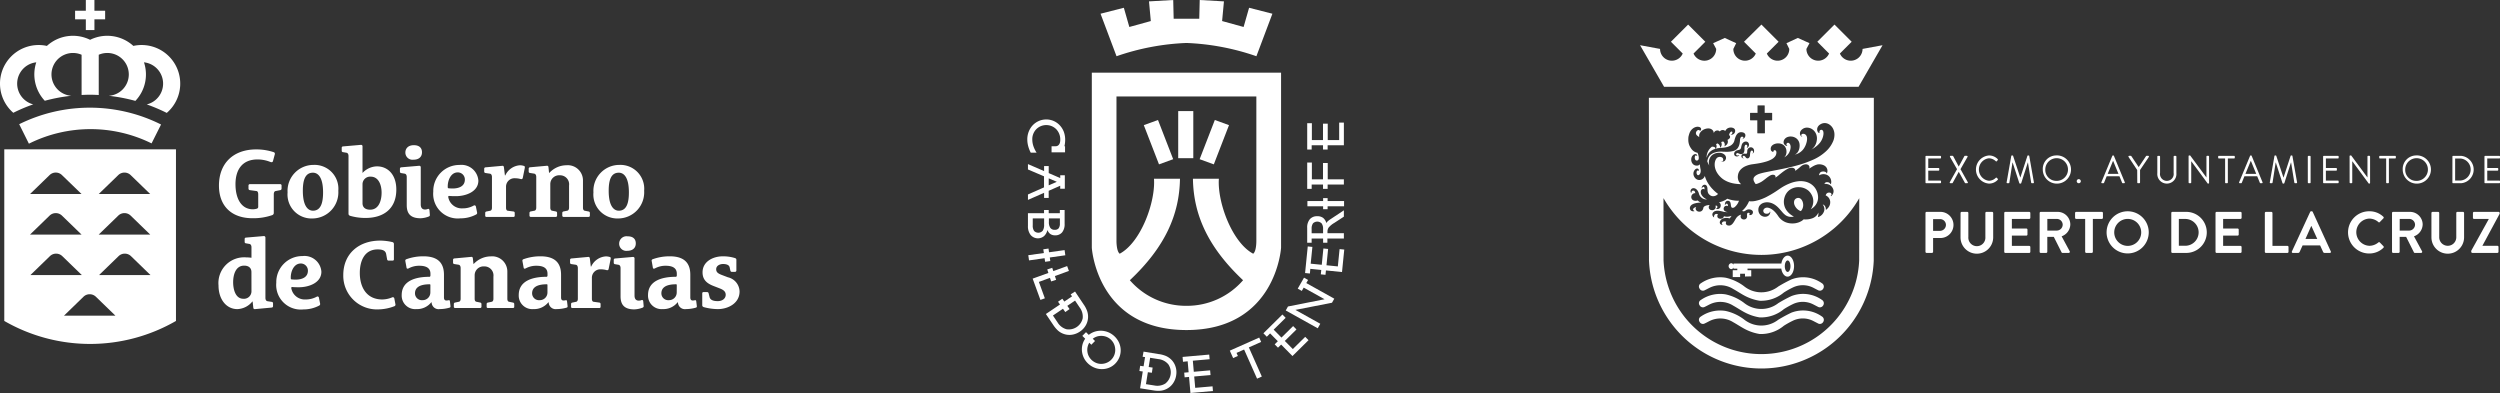 <svg xmlns="http://www.w3.org/2000/svg" width="308.427" height="48.491" viewBox="0 0 308.427 48.491">
  <rect x="0" y="0" width="308.427" height="48.491" fill="#333333" stroke="none"/>
  <g id="Grupo_1607" data-name="Grupo 1607" transform="translate(-55 -669.5)">
    <g id="Grupo_1304" data-name="Grupo 1304" transform="translate(55 669.5)">
      <g id="Grupo_1292" data-name="Grupo 1292" transform="translate(0 0)">
        <path id="Trazado_3786" data-name="Trazado 3786" d="M130.376,5333.266v21.176l.018.009a21.2,21.2,0,0,0,21.146,0h.018v-21.185Zm14.063,3.179a1.1,1.1,0,0,1,1.528,0l2.412,2.337h-6.354Zm0,5a1.1,1.1,0,0,1,1.528,0l2.412,2.339h-6.354Zm-8.473-5a1.093,1.093,0,0,1,1.526,0l2.416,2.337h-6.354Zm0,5a1.1,1.1,0,0,1,1.526,0l2.416,2.339h-6.354Zm.041,5a1.1,1.1,0,0,1,1.526,0l2.414,2.339h-6.352Zm1.731,7.348,2.408-2.337a1.1,1.1,0,0,1,1.532,0l2.412,2.337Zm4.328-5.009,2.412-2.339a1.1,1.1,0,0,1,1.528,0l2.412,2.339Z" transform="translate(-129.848 -5314.845)" fill="#fff"/>
        <path id="Unión_4" data-name="Unión 4" d="M2.369,15.323a19.63,19.63,0,0,1,17.5.038L18.7,17.69a17,17,0,0,0-15.135.038Zm15.74-2.442a2.642,2.642,0,0,0-.347-5.193,4.731,4.731,0,0,1-1.06,4.759,21.153,21.153,0,0,0-3.292-.628h0a2.642,2.642,0,0,0,2.48-2.638,2.711,2.711,0,0,0-.144-.86,2.647,2.647,0,0,0-2.5-1.786,2.368,2.368,0,0,0-.264.013,2.6,2.6,0,0,0-.8.207V11.72c-.359-.018-.72-.034-1.084-.034s-.694.015-1.032.031V6.756a2.6,2.6,0,0,0-.8-.207A2.369,2.369,0,0,0,9,6.536a2.637,2.637,0,0,0-1.067.225,2.643,2.643,0,0,0,.86,5.056l0,0a21.171,21.171,0,0,0-3.266.616A4.749,4.749,0,0,1,4.475,7.689,2.644,2.644,0,0,0,4.1,12.877a20.278,20.278,0,0,0-2.458,1.039A4.763,4.763,0,0,1,4.766,5.554a4.664,4.664,0,0,1,1.018.111,4.763,4.763,0,0,1,5.332-.753,4.77,4.77,0,0,1,5.337.753,4.7,4.7,0,0,1,1.02-.111,4.761,4.761,0,0,1,3.1,8.376A21.772,21.772,0,0,0,18.108,12.882ZM10.589,3.71V2.384H9.264V1.327h1.325V0h1.06V1.327h1.322V2.384H11.65V3.71Z" fill="#fff"/>
      </g>
      <g id="Grupo_1293" data-name="Grupo 1293" transform="translate(26.955 17.873)">
        <path id="Trazado_3790" data-name="Trazado 3790" d="M152.929,5337.557h-3.718a.165.165,0,0,0-.18.183v.356a.185.185,0,0,0,.169.2l.813.111c.122.009.217.143.217.406v1.5a.242.242,0,0,1-.192.276,1.828,1.828,0,0,1-.455.07c-1.477,0-2.158-1.379-2.158-3.093,0-1.786.826-3.058,2.723-3.058a4.272,4.272,0,0,1,1.556.3c.146.059.3.08.349-.109l.228-.841a.211.211,0,0,0-.109-.237,6.8,6.8,0,0,0-2.191-.35c-2.818,0-4.595,1.706-4.595,4.464,0,2.552,1.583,4.025,4.138,4.025a7.053,7.053,0,0,0,2.409-.373.288.288,0,0,0,.217-.272v-2.3c0-.264.1-.383.217-.406l.575-.111a.191.191,0,0,0,.168-.2v-.356A.164.164,0,0,0,152.929,5337.557Z" transform="translate(-145.328 -5332.711)" fill="#fff"/>
        <path id="Trazado_3791" data-name="Trazado 3791" d="M153.374,5334.357a3.2,3.2,0,0,0-3.19,3.393,2.959,2.959,0,0,0,3.072,3.214,3.218,3.218,0,0,0,3.187-3.416A2.939,2.939,0,0,0,153.374,5334.357Zm-.06,5.649c-.538,0-1.247-.458-1.247-2.458,0-1.286.275-2.231,1.247-2.231.538,0,1.249.431,1.249,2.433C154.563,5339.034,154.285,5340.006,153.314,5340.006Z" transform="translate(-141.66 -5331.885)" fill="#fff"/>
        <path id="Trazado_3792" data-name="Trazado 3792" d="M158.309,5335.608a2.492,2.492,0,0,0-1.761.8h-.014v-3.3a.177.177,0,0,0-.2-.153l-2.2.192a.163.163,0,0,0-.166.178v.352a.167.167,0,0,0,.155.177l.431.073c.194.036.252.237.252.406v7.112c0,.143.072.226.229.273a6.72,6.72,0,0,0,1.881.254c2.193,0,3.788-1.115,3.788-3.5C160.707,5336.65,159.676,5335.608,158.309,5335.608Zm-.836,5.346c-.614,0-.939-.309-.939-.79V5337.8a.939.939,0,0,1,1.02-.921c.925,0,1.334.957,1.334,1.977C158.888,5339.771,158.574,5340.954,157.473,5340.954Z" transform="translate(-138.765 -5332.957)" fill="#fff"/>
        <path id="Trazado_3793" data-name="Trazado 3793" d="M159.754,5332.978c-.757,0-1.043.465-1.043.9a.884.884,0,0,0,1.009.89c.623,0,1.041-.326,1.041-.913C160.762,5333.336,160.449,5332.978,159.754,5332.978Zm1.978,8.587-.046-.555c-.023-.215-.18-.178-.2-.166a.906.906,0,0,1-.348.07c-.358,0-.529-.229-.529-.635v-4.605a.179.179,0,0,0-.2-.155l-2.2.188a.171.171,0,0,0-.169.182v.349a.173.173,0,0,0,.159.182l.429.072c.194.037.252.237.252.409v3.476c0,.972.4,1.616,1.706,1.616a3.052,3.052,0,0,0,1.041-.227A.185.185,0,0,0,161.732,5341.564Z" transform="translate(-135.655 -5332.939)" fill="#fff"/>
        <path id="Trazado_3794" data-name="Trazado 3794" d="M165.624,5339.477a.178.178,0,0,0-.256-.11,2.726,2.726,0,0,1-1.378.351,1.69,1.69,0,0,1-1.773-1.4c-.011-.118.058-.143.155-.132.266.026.54.026.806.026,1.2,0,2.756-.542,2.756-1.919a2.091,2.091,0,0,0-2.327-1.93,3.213,3.213,0,0,0-3.236,3.286,3.031,3.031,0,0,0,3.344,3.3,4.089,4.089,0,0,0,1.955-.48.212.212,0,0,0,.108-.238Zm-3.467-2.384c-.035-.735.339-1.813,1.233-1.813a.873.873,0,0,1,.877.887c0,.843-.764,1.1-1.523,1.1-.143,0-.311-.01-.445-.023C162.183,5337.235,162.157,5337.21,162.157,5337.093Z" transform="translate(-133.872 -5331.885)" fill="#fff"/>
        <path id="Trazado_3795" data-name="Trazado 3795" d="M168.858,5334.472a1.5,1.5,0,0,0-.54-.089,2.145,2.145,0,0,0-1.786,1.25h-.046l-.122-.985c-.012-.118-.06-.215-.194-.2l-2.072.188a.169.169,0,0,0-.168.182v.335a.17.17,0,0,0,.157.182l.551.085c.191.023.249.238.249.409v3.785c0,.24-.094.348-.2.375l-.478.095a.177.177,0,0,0-.155.177v.326a.154.154,0,0,0,.168.171h3.308a.153.153,0,0,0,.166-.171v-.326a.17.17,0,0,0-.155-.177l-.718-.095c-.108-.013-.2-.135-.2-.375v-2.622a1.039,1.039,0,0,1,1.112-1.009,2.685,2.685,0,0,1,.708.1.182.182,0,0,0,.242-.122l.252-1.246C168.954,5334.576,168.943,5334.505,168.858,5334.472Z" transform="translate(-131.149 -5331.865)" fill="#fff"/>
        <path id="Trazado_3796" data-name="Trazado 3796" d="M174.421,5340.081l-.478-.095c-.109-.027-.2-.135-.2-.375v-3.331a1.877,1.877,0,0,0-2.052-1.9,2.89,2.89,0,0,0-2.084.927h-.049l-.071-.685c-.012-.12-.072-.192-.2-.18l-2.075.188a.169.169,0,0,0-.166.182v.335a.168.168,0,0,0,.153.182l.529.085c.191.037.251.238.251.409v3.785c0,.24-.1.348-.2.375l-.48.095a.177.177,0,0,0-.155.177v.326a.152.152,0,0,0,.164.171h3.074a.154.154,0,0,0,.166-.171v-.326a.177.177,0,0,0-.155-.177l-.482-.095c-.1-.027-.2-.135-.2-.375v-2.9a1.089,1.089,0,0,1,1.165-1.09,1.115,1.115,0,0,1,1.15,1.26v2.73c0,.24-.1.348-.2.375l-.48.095a.181.181,0,0,0-.157.177v.326a.155.155,0,0,0,.169.171h3.07a.153.153,0,0,0,.166-.171v-.326A.176.176,0,0,0,174.421,5340.081Z" transform="translate(-128.776 -5331.865)" fill="#fff"/>
        <path id="Trazado_3797" data-name="Trazado 3797" d="M174.759,5334.357a3.2,3.2,0,0,0-3.19,3.393,2.956,2.956,0,0,0,3.068,3.214,3.219,3.219,0,0,0,3.188-3.416A2.939,2.939,0,0,0,174.759,5334.357Zm-.06,5.649c-.543,0-1.248-.458-1.248-2.458,0-1.286.274-2.231,1.248-2.231.538,0,1.244.431,1.244,2.433C175.943,5339.034,175.668,5340.006,174.7,5340.006Z" transform="translate(-125.311 -5331.885)" fill="#fff"/>
        <path id="Trazado_3798" data-name="Trazado 3798" d="M151.922,5347.455l-.528-.083c-.191-.035-.251-.236-.251-.41V5339.5a.184.184,0,0,0-.2-.165l-2.193.189a.165.165,0,0,0-.168.181v.345a.167.167,0,0,0,.155.181l.431.075c.192.034.254.237.254.4v1.307a4.005,4.005,0,0,0-.614-.044,3.176,3.176,0,0,0-3.451,3.46c0,1.691.948,2.919,2.326,2.919a2.494,2.494,0,0,0,1.847-.938h.035l.083.758a.177.177,0,0,0,.206.181l2.061-.192a.172.172,0,0,0,.168-.184v-.333A.17.17,0,0,0,151.922,5347.455Zm-2.5-1.306a.923.923,0,0,1-1,.922c-1,0-1.26-1.21-1.26-2.035,0-.914.3-2.052,1.355-2.052.589,0,.9.311.9.79Z" transform="translate(-145.353 -5328.085)" fill="#fff"/>
        <path id="Trazado_3799" data-name="Trazado 3799" d="M154.649,5345.849a.172.172,0,0,0-.252-.11,2.827,2.827,0,0,1-1.38.349,1.694,1.694,0,0,1-1.775-1.4c-.012-.123.06-.143.155-.134.263.026.542.026.8.026,1.2,0,2.76-.54,2.76-1.919a2.09,2.09,0,0,0-2.326-1.928,3.211,3.211,0,0,0-3.238,3.283,3.033,3.033,0,0,0,3.344,3.3,4.115,4.115,0,0,0,1.955-.478.217.217,0,0,0,.108-.241Zm-3.467-2.39c-.037-.729.337-1.81,1.235-1.81a.875.875,0,0,1,.877.89c0,.839-.768,1.1-1.523,1.1-.146,0-.312-.012-.445-.023S151.182,5343.58,151.182,5343.459Z" transform="translate(-142.262 -5327.015)" fill="#fff"/>
        <path id="Trazado_3800" data-name="Trazado 3800" d="M160.506,5347.475l-.132-.7a.185.185,0,0,0-.254-.128,3.277,3.277,0,0,1-1.221.265c-1.98,0-2.781-1.546-2.781-3.275,0-1.461.563-2.9,2.206-2.9.658,0,.969.18,1.043.563l.12.66a.176.176,0,0,0,.178.158h.492a.151.151,0,0,0,.168-.167v-1.893a.236.236,0,0,0-.155-.217,6.707,6.707,0,0,0-1.547-.191c-2.6,0-4.544,1.592-4.544,4.256a4.153,4.153,0,0,0,4.364,4.229,5.679,5.679,0,0,0,1.98-.407A.215.215,0,0,0,160.506,5347.475Z" transform="translate(-138.683 -5327.839)" fill="#fff"/>
        <path id="Trazado_3801" data-name="Trazado 3801" d="M164.182,5346.886l-.072-.6c-.012-.107-.071-.145-.169-.12a1.224,1.224,0,0,1-.263.034c-.2,0-.3-.129-.3-.368v-2.808c0-1.7-1.03-2.277-2.541-2.277a6.087,6.087,0,0,0-2.1.36c-.122.047-.145.13-.122.252l.145.79c.023.153.141.145.265.083a2.7,2.7,0,0,1,1.306-.32c.79,0,1.378.237,1.378.98v.217c0,.059-.025.166-.118.166-1.81,0-3.428.54-3.428,2.255a1.665,1.665,0,0,0,1.809,1.729,2.227,2.227,0,0,0,1.833-.831h.049a.861.861,0,0,0,1,.831,4.535,4.535,0,0,0,1.221-.18C164.146,5347.054,164.192,5347.019,164.182,5346.886Zm-2.484-1.679a.947.947,0,0,1-.972.951.847.847,0,0,1-.923-.844c0-.621.445-1.115,1.8-1.115.072,0,.1.027.1.1Z" transform="translate(-135.56 -5326.999)" fill="#fff"/>
        <path id="Trazado_3802" data-name="Trazado 3802" d="M169.134,5346.449l-.48-.1c-.106-.024-.2-.13-.2-.37v-3.333a1.874,1.874,0,0,0-2.05-1.895,2.911,2.911,0,0,0-2.089.924h-.044l-.072-.684c-.012-.116-.072-.193-.2-.178l-2.073.192a.165.165,0,0,0-.169.178v.336a.167.167,0,0,0,.155.179l.529.083c.194.036.252.241.252.408v3.788c0,.24-.1.346-.206.37l-.48.1a.18.18,0,0,0-.154.18v.323a.15.15,0,0,0,.168.169h3.067a.154.154,0,0,0,.173-.169v-.323a.183.183,0,0,0-.159-.18l-.48-.1c-.109-.024-.2-.13-.2-.37v-2.9a1.091,1.091,0,0,1,1.163-1.088,1.115,1.115,0,0,1,1.152,1.258v2.733c0,.24-.1.346-.2.37l-.482.1a.181.181,0,0,0-.155.18v.323a.151.151,0,0,0,.166.169h3.072a.151.151,0,0,0,.168-.169v-.323A.183.183,0,0,0,169.134,5346.449Z" transform="translate(-132.818 -5326.995)" fill="#fff"/>
        <path id="Trazado_3803" data-name="Trazado 3803" d="M172.37,5346.886l-.072-.6c-.014-.107-.072-.145-.168-.12a1.225,1.225,0,0,1-.265.034c-.2,0-.3-.129-.3-.368v-2.808c0-1.7-1.032-2.277-2.543-2.277a6.12,6.12,0,0,0-2.1.36c-.118.047-.143.13-.118.252l.145.79c.023.153.143.145.263.083a2.7,2.7,0,0,1,1.3-.32c.794,0,1.38.237,1.38.98v.217c0,.059-.023.166-.122.166-1.809,0-3.427.54-3.427,2.255a1.668,1.668,0,0,0,1.809,1.729,2.238,2.238,0,0,0,1.837-.831h.048a.863.863,0,0,0,.993.831,4.541,4.541,0,0,0,1.225-.18C172.333,5347.054,172.381,5347.019,172.37,5346.886Zm-2.484-1.679a.945.945,0,0,1-.97.951.847.847,0,0,1-.923-.844c0-.621.443-1.115,1.8-1.115.071,0,.094.027.094.1Z" transform="translate(-129.301 -5326.999)" fill="#fff"/>
        <path id="Trazado_3804" data-name="Trazado 3804" d="M174.867,5340.837a1.606,1.606,0,0,0-.54-.083,2.141,2.141,0,0,0-1.786,1.249h-.049l-.118-.985c-.014-.119-.06-.217-.2-.2l-2.073.192a.167.167,0,0,0-.168.178v.336a.169.169,0,0,0,.157.179l.552.083c.192.027.252.241.252.408v3.788c0,.24-.1.346-.2.37l-.482.1a.178.178,0,0,0-.154.18v.323a.149.149,0,0,0,.164.169h3.308a.152.152,0,0,0,.169-.169v-.323a.172.172,0,0,0-.155-.18l-.718-.1c-.108-.012-.2-.13-.2-.37v-2.623a1.04,1.04,0,0,1,1.115-1.01,2.663,2.663,0,0,1,.708.1.179.179,0,0,0,.238-.122l.252-1.246C174.962,5340.947,174.95,5340.877,174.867,5340.837Z" transform="translate(-126.559 -5326.995)" fill="#fff"/>
        <path id="Trazado_3805" data-name="Trazado 3805" d="M174.7,5339.349a.911.911,0,0,0-1.043.9.881.881,0,0,0,1.006.888c.626,0,1.046-.323,1.046-.912C175.712,5339.707,175.4,5339.349,174.7,5339.349Zm1.978,8.583-.048-.552c-.021-.214-.178-.18-.2-.167a.892.892,0,0,1-.348.072c-.36,0-.528-.228-.528-.635v-4.6a.178.178,0,0,0-.2-.157l-2.193.192a.167.167,0,0,0-.171.178v.345a.167.167,0,0,0,.157.18l.432.074c.194.036.251.241.251.408v3.479c0,.969.4,1.615,1.7,1.615a3.1,3.1,0,0,0,1.043-.224A.2.2,0,0,0,176.681,5347.931Z" transform="translate(-124.226 -5328.068)" fill="#fff"/>
        <path id="Trazado_3806" data-name="Trazado 3806" d="M181.406,5346.886l-.074-.6c-.011-.107-.071-.145-.168-.12a1.2,1.2,0,0,1-.263.034c-.2,0-.3-.129-.3-.368v-2.808c0-1.7-1.032-2.277-2.541-2.277a6.123,6.123,0,0,0-2.1.36.189.189,0,0,0-.118.252l.139.79c.026.153.146.145.268.083a2.71,2.71,0,0,1,1.306-.32c.79,0,1.38.237,1.38.98v.217c0,.059-.025.166-.124.166-1.809,0-3.427.54-3.427,2.255a1.668,1.668,0,0,0,1.81,1.729,2.234,2.234,0,0,0,1.835-.831h.048a.859.859,0,0,0,.992.831,4.569,4.569,0,0,0,1.226-.18C181.369,5347.054,181.418,5347.019,181.406,5346.886Zm-2.481-1.679a.948.948,0,0,1-.97.951.844.844,0,0,1-.923-.844c0-.621.441-1.115,1.8-1.115.072,0,.1.027.1.1Z" transform="translate(-122.392 -5326.999)" fill="#fff"/>
        <path id="Trazado_3807" data-name="Trazado 3807" d="M182.343,5343.336l-.755-.287c-.431-.167-.693-.322-.693-.706,0-.43.431-.646.85-.646.466,0,.755.143.813.415l.085.385a.181.181,0,0,0,.192.168h.36a.166.166,0,0,0,.191-.177v-1.309c0-.143-.085-.18-.18-.217a4.924,4.924,0,0,0-1.5-.214c-1.175,0-2.493.626-2.493,1.979,0,.962.6,1.393,1.378,1.69l.745.289c.429.168.734.37.734.789,0,.44-.386.781-.985.781s-.925-.167-1.008-.506l-.111-.44a.19.19,0,0,0-.189-.171h-.432c-.132,0-.169.072-.169.183v1.461c0,.119.1.182.194.216a6.932,6.932,0,0,0,1.726.242c1.256,0,2.684-.709,2.684-2.172A1.843,1.843,0,0,0,182.343,5343.336Z" transform="translate(-119.494 -5326.999)" fill="#fff"/>
      </g>
    </g>
    <g id="Grupo_1305" data-name="Grupo 1305" transform="translate(181.738 669.501)">
      <path id="Trazado_3808" data-name="Trazado 3808" d="M232.669,5334.19l-2,0v.532H230.1v-.532h-1.4v.532h-.551v-3.25h.576v2.079h1.372v-2.021h.585v2.021h1.41V5331.4h.581v2.788Z" transform="translate(-193.616 -5316.272)" fill="#fff" fill-rule="evenodd"/>
      <path id="Trazado_3809" data-name="Trazado 3809" d="M232.669,5336.907h-2v.532H230.1v-.532h-1.4v.532h-.551v-3.25h.576v2.079h1.372v-2.021h.585v2.021h1.991v.64Z" transform="translate(-193.616 -5314.141)" fill="#fff" fill-rule="evenodd"/>
      <path id="Trazado_3810" data-name="Trazado 3810" d="M232.683,5337.687h-2.03v.361H230.1v-.361h-1.938v-.647H230.1v-.361h.555v.361h2.03v.647Z" transform="translate(-193.604 -5312.238)" fill="#fff" fill-rule="evenodd"/>
      <path id="Trazado_3811" data-name="Trazado 3811" d="M230.106,5340.362v-.536a1.1,1.1,0,0,0-.175-.678.759.759,0,0,0-1.068-.011,1.124,1.124,0,0,0-.168.688v.536Zm2.566.65-2.034-.005v.522h-.528v-.522l-1.415.005v.517h-.549v-1.841a1.563,1.563,0,0,1,.325-1.06,1.153,1.153,0,0,1,.916-.371,1.167,1.167,0,0,1,.716.2,1.23,1.23,0,0,1,.408.644.957.957,0,0,1,.162-.212,2.491,2.491,0,0,1,.342-.26l1.657-1.1v.782l-1.188.776a2.652,2.652,0,0,0-.686.563.888.888,0,0,0-.15.513v.193h2.024v.65Z" transform="translate(-193.615 -5311.583)" fill="#fff" fill-rule="evenodd"/>
      <path id="Trazado_3812" data-name="Trazado 3812" d="M230.6,5348.488l-3.951-2.2.274-.492,4.517-.893-2.576-1.436-.235.41-.5-.284.775-1.353.5.283-.221.384,3.454,1.926-.281.5-4.515.883,3.069,1.712-.311.558Z" transform="translate(-194.763 -5307.986)" fill="#fff" fill-rule="evenodd"/>
      <path id="Trazado_3813" data-name="Trazado 3813" d="M226.1,5351.5l-1.6-3.595-.936.417.168.375-.587.262-.409-.916,3.629-1.614.239.538-1.518.676,1.6,3.594-.588.263Z" transform="translate(-197.752 -5304.784)" fill="#fff" fill-rule="evenodd"/>
      <path id="Trazado_3814" data-name="Trazado 3814" d="M220.405,5352.363l-.175-1.988-.544.048-.051-.578.544-.046-.118-1.354-.576.061-.052-.6,3.286-.289.05.573-2.071.18.119,1.367,2.014-.176.051.582-2.014.176.124,1.4,2.138-.186.05.579-2.775.243Z" transform="translate(-200.276 -5303.873)" fill="#fff" fill-rule="evenodd"/>
      <path id="Trazado_3815" data-name="Trazado 3815" d="M228.673,5349.946l-1.4-1.42-.389.383-.408-.413.389-.383-.953-.966-.407.412-.42-.425,2.346-2.318.4.409-1.48,1.459.963.979,1.439-1.42.411.417-1.439,1.419.99,1,1.529-1.508.408.414-1.983,1.958Z" transform="translate(-195.955 -5306.016)" fill="#fff" fill-rule="evenodd"/>
      <path id="Trazado_3816" data-name="Trazado 3816" d="M232.556,5343.216l-1.985-.2-.056.543-.577-.058.056-.542-1.351-.138-.05.577-.595-.059.329-3.282.572.057-.208,2.07,1.365.137.2-2.012.583.059-.2,2.012,1.4.142.215-2.137.578.058-.278,2.773Z" transform="translate(-193.727 -5309.655)" fill="#fff" fill-rule="evenodd"/>
      <path id="Trazado_3817" data-name="Trazado 3817" d="M213.243,5346.461a2.393,2.393,0,0,1,.268-.186,2.315,2.315,0,0,1,.866-.3,2.432,2.432,0,0,1,1.777.448,2.522,2.522,0,0,1,.651.689,2.311,2.311,0,0,1-.079,2.638,2.247,2.247,0,0,1-.671.613,2.278,2.278,0,0,1-.859.3,2.436,2.436,0,0,1-.937-.052,2.534,2.534,0,0,1-1.5-1.091,2.411,2.411,0,0,1-.332-.865,2.294,2.294,0,0,1,.023-.932,2.26,2.26,0,0,1,.351-.787l-.356-.35.457-.459.337.334Zm.316,1.222-.256-.253a1.711,1.711,0,0,0-.224,1.15,1.658,1.658,0,0,0,.229.628,1.772,1.772,0,0,0,1.076.787,1.75,1.75,0,0,0,1.3-.208,1.706,1.706,0,0,0,.8-1.743,1.679,1.679,0,0,0-.226-.636,1.762,1.762,0,0,0-.459-.5,1.688,1.688,0,0,0-.607-.276,1.861,1.861,0,0,0-.681-.027,1.617,1.617,0,0,0-.625.229c-.053.034-.1.068-.154.105l.282.279-.455.459Z" transform="translate(-205.657 -5305.149)" fill="#fff" fill-rule="evenodd"/>
      <path id="Trazado_3818" data-name="Trazado 3818" d="M214.557,5344.83a3.483,3.483,0,0,1,.4.768,2.144,2.144,0,0,1-.141,1.749,2.286,2.286,0,0,1-.748.807,2.359,2.359,0,0,1-1.032.393,2.119,2.119,0,0,1-1.057-.143,2.07,2.07,0,0,1-.616-.379,3.69,3.69,0,0,1-.561-.664l-.928-1.379,1.74-1.172-.24-.343.531-.368.243.35.956-.645-.176-.244.543-.35,1.082,1.621Zm-2.287.914-.288-.41-1.237.836.57.847a1.873,1.873,0,0,0,1.1.846,1.757,1.757,0,0,0,2-1.348,1.875,1.875,0,0,0-.371-1.337l-.57-.849-.956.646.281.4-.529.368Z" transform="translate(-207.581 -5307.245)" fill="#fff" fill-rule="evenodd"/>
      <path id="Trazado_3819" data-name="Trazado 3819" d="M218.852,5347.722a3.561,3.561,0,0,1,.836.228,2.226,2.226,0,0,1,.607.4,2.106,2.106,0,0,1,.573.9,2.264,2.264,0,0,1,.081,1.1,2.327,2.327,0,0,1-.418,1.021,2.091,2.091,0,0,1-.824.676,2.016,2.016,0,0,1-.7.191,3.464,3.464,0,0,1-.866-.042l-1.643-.26.33-2.072-.415-.059.092-.642.425.061.18-1.139-.3-.037.115-.636,1.925.314Zm-.893,2.3-.5-.07-.235,1.475,1.011.158a1.869,1.869,0,0,0,1.367-.227,1.756,1.756,0,0,0,.378-2.381,1.853,1.853,0,0,0-1.23-.642l-1.011-.163-.18,1.14.487.068-.092.642Z" transform="translate(-202.583 -5304.034)" fill="#fff" fill-rule="evenodd"/>
      <path id="Trazado_3820" data-name="Trazado 3820" d="M208.953,5342.977l1.937-.7-.14-.434.615-.2.134.408,1.706-.621.219.6-1.728.63.151.465-.616.2-.143-.441-1.369.5.737,2.022-.548.2-.956-2.627Z" transform="translate(-208.288 -5308.605)" fill="#fff" fill-rule="evenodd"/>
      <path id="Trazado_3821" data-name="Trazado 3821" d="M210.721,5341.838l-.064-.443-1.921.271-.09-.641,1.92-.269-.067-.461.641-.089.066.459,1.919-.27.09.641-1.918.271.064.443-.64.089Z" transform="translate(-208.523 -5309.542)" fill="#fff" fill-rule="evenodd"/>
      <path id="Trazado_3822" data-name="Trazado 3822" d="M208.622,5337.9h1.985v-.393h.577v.393h1.373v-.393h.589v1.716a1.576,1.576,0,0,1-.309,1.043,1.075,1.075,0,0,1-.872.365.983.983,0,0,1-.582-.164,1.045,1.045,0,0,1-.36-.5,1.414,1.414,0,0,1-.422.765,1.178,1.178,0,0,1-1.645-.141,1.719,1.719,0,0,1-.335-1.117V5337.9Zm2.583.641v.436a1.235,1.235,0,0,0,.178.734.63.63,0,0,0,.543.24.582.582,0,0,0,.485-.189.972.972,0,0,0,.152-.6v-.618Zm-.591,0h-1.4v.86a1.135,1.135,0,0,0,.166.689.727.727,0,0,0,1.064-.025,1.35,1.35,0,0,0,.173-.769v-.755Z" transform="translate(-208.541 -5311.6)" fill="#fff" fill-rule="evenodd"/>
      <path id="Trazado_3823" data-name="Trazado 3823" d="M209.73,5335.274H209a3.9,3.9,0,0,1-.314-.81,3.206,3.206,0,0,1-.109-.816,2.6,2.6,0,0,1,.1-.739,2.529,2.529,0,0,1,.3-.668,2.3,2.3,0,0,1,1.957-1.063,2.271,2.271,0,0,1,1.634.707,2.442,2.442,0,0,1,.512.812,2.807,2.807,0,0,1,.169,1,3.336,3.336,0,0,1-.086.758l-.007.027h.078v.749H211.57v-.749h.515c.243,0,.559-.181.559-.785a1.824,1.824,0,0,0-.494-1.312,1.739,1.739,0,0,0-2.463-.006,1.766,1.766,0,0,0-.494,1.278,2.582,2.582,0,0,0,.132.8,3.61,3.61,0,0,0,.4.82Z" transform="translate(-208.576 -5316.442)" fill="#fff" fill-rule="evenodd"/>
      <path id="Trazado_3824" data-name="Trazado 3824" d="M210.616,5334.544h.566v.864l1.422.616v-.344h.566v1.661H212.6v-.372l-1.422.625v.88h-.566v-.633l-1.992.875v-.67l1.982-.874v-1.365l-1.982-.846v-.663l1.992.863v-.619Zm.566,1.514v.86l1-.435-1-.425Z" transform="translate(-208.539 -5314.056)" fill="#fff" fill-rule="evenodd"/>
      <path id="Trazado_3825" data-name="Trazado 3825" d="M224.761,5359.659c-11.062,0-11.674-10.151-11.674-10.151v-21.6h23.348v21.6s-.611,10.151-11.674,10.151Zm0-2.989a9.165,9.165,0,0,1-6.982-3.157c4.358-4.1,6.112-8.1,6.185-12.518h-3.206c.2,2.87-1.616,7.851-4.229,9.246-.413-.3-.4-1.579-.4-1.579v-17.821h17.257v17.821s.019,1.283-.393,1.579c-2.613-1.4-4.432-6.376-4.231-9.246h-3.2c.071,4.416,1.826,8.419,6.185,12.518a9.169,9.169,0,0,1-6.984,3.157Z" transform="translate(-205.127 -5318.942)" fill="#fff" fill-rule="evenodd"/>
      <path id="Trazado_3826" data-name="Trazado 3826" d="M219.128,5330.593h1.861v5.811h-1.861v-5.811Z" transform="translate(-200.509 -5316.889)" fill="#fff" fill-rule="evenodd"/>
      <path id="Trazado_3827" data-name="Trazado 3827" d="M216.722,5331.852l1.75-.636,1.874,4.838-1.75.636-1.874-4.838Z" transform="translate(-202.348 -5316.414)" fill="#fff" fill-rule="evenodd"/>
      <path id="Trazado_3828" data-name="Trazado 3828" d="M224.248,5331.852l-1.748-.636-1.874,4.838,1.75.636,1.873-4.838Z" transform="translate(-199.364 -5316.414)" fill="#fff" fill-rule="evenodd"/>
      <path id="Trazado_3829" data-name="Trazado 3829" d="M224.3,5328.127a29.717,29.717,0,0,0-8.628,1.636l-1.973-5.244,2.876-.734.676,2.369,2.65-.731-.224-2.427,2.989-.169.055,2.314h3.158l.056-2.314,2.989.169-.226,2.427,2.652.731.676-2.369,2.876.734-1.974,5.244a29.717,29.717,0,0,0-8.628-1.636Z" transform="translate(-204.663 -5322.827)" fill="#fff" fill-rule="evenodd"/>
    </g>
    <g id="Grupo_1306" data-name="Grupo 1306" transform="translate(257.336 672.531)">
      <path id="Trazado_3830" data-name="Trazado 3830" d="M270.4,5338.982c-.388,0-.713.455-.785,1.051v-.07l-.009-.006h-5.878l-.009.006v.154a.317.317,0,0,0-.284-.2.368.368,0,0,0,0,.729.317.317,0,0,0,.284-.2v.14l.009.007h.461v.188h-.556l-.007.008v.836l.007,0h.9l.005,0v-.407h.6v.334l0,.007h.005l.759-.019.007-.006v-.745l-.007-.008h-.452v-.2h4.147l.009-.007v-.052c.072.6.4,1.051.785,1.051.439,0,.8-.584.8-1.3S270.84,5338.982,270.4,5338.982Zm.349,1.311c0,.388-.157.7-.349.7s-.351-.315-.351-.7v-.006c0-.392.157-.71.351-.71s.349.318.349.71Z" transform="translate(-252.193 -5310.476)" fill="#fff"/>
      <path id="Trazado_3831" data-name="Trazado 3831" d="M264.18,5338.907l0,0,0,0Zm1.551-4.752c0-.009-.005-.025-.011-.037a.12.12,0,0,0-.019-.036.326.326,0,0,0-.035-.031.375.375,0,0,0-.1-.045.878.878,0,0,0-.2-.026h-.035a1.975,1.975,0,0,0-.335.34,1.761,1.761,0,0,0-.224.42,1.877,1.877,0,0,0-.064.218,2.15,2.15,0,0,0-.026.214,1.375,1.375,0,0,0-.005.146l.018-.062a1.324,1.324,0,0,1,.138-.329,1.481,1.481,0,0,1,.3-.365,1.669,1.669,0,0,1,.5-.281.546.546,0,0,1,.069-.024.135.135,0,0,0,.028-.058v-.044Zm.549-.008h.009l.01-.012Zm.026-.2a.223.223,0,0,0-.01-.054.273.273,0,0,0-.019-.053.332.332,0,0,0-.03-.051c-.012-.017-.023-.033-.037-.05s-.025-.031-.039-.045a.728.728,0,0,0-.081-.065c-.023-.018-.046-.031-.062-.043l-.011-.007c-.06.028-.118.054-.176.083a.42.42,0,0,1,.028.073.633.633,0,0,1,.032.116.4.4,0,0,1,.005.067.5.5,0,0,1,0,.073c-.007.021-.007.045-.016.067a.33.33,0,0,1-.026.063.188.188,0,0,0-.016.029l-.021.024-.014.018,0,0h0l-.018.015-.007.005a.215.215,0,0,1-.034.028l0,0a2.584,2.584,0,0,1,.526-.1.6.6,0,0,0,.028-.065l0-.012.009-.032v-.044A.151.151,0,0,0,266.307,5333.947Zm8.281-.068.005,0,.016,0Zm1.876-1.114a.2.2,0,0,0,.042.014l.016,0A.52.52,0,0,1,276.463,5332.765Zm.079,8.122a.976.976,0,0,0-.194-.4.623.623,0,0,0-.192-.148.444.444,0,0,0-.256-.032l-.062.013-.035.014c-.011,0-.021.007-.034.01a.587.587,0,0,0-.118.074.465.465,0,0,0-.159.22.844.844,0,0,0,.048.583,1.37,1.37,0,0,0,.406.522,1.024,1.024,0,0,0,.309.168l.037.012,0,0a.316.316,0,0,0,.032-.036,1.086,1.086,0,0,0,.088-.115,1.12,1.12,0,0,0,.164-.506A1.239,1.239,0,0,0,276.543,5340.887Zm0,0a.976.976,0,0,0-.194-.4.623.623,0,0,0-.192-.148.444.444,0,0,0-.256-.032l-.062.013-.035.014c-.011,0-.021.007-.034.01a.587.587,0,0,0-.118.074.465.465,0,0,0-.159.22.844.844,0,0,0,.048.583,1.37,1.37,0,0,0,.406.522,1.024,1.024,0,0,0,.309.168l.037.012,0,0a.316.316,0,0,0,.032-.036,1.086,1.086,0,0,0,.088-.115,1.12,1.12,0,0,0,.164-.506A1.239,1.239,0,0,0,276.543,5340.887Zm-.079-8.122a.2.2,0,0,0,.042.014l.016,0A.52.52,0,0,1,276.463,5332.765Zm-1.876,1.114.005,0,.016,0Zm-8.281.068a.223.223,0,0,0-.01-.054.273.273,0,0,0-.019-.053.332.332,0,0,0-.03-.051c-.012-.017-.023-.033-.037-.05s-.025-.031-.039-.045a.728.728,0,0,0-.081-.065c-.023-.018-.046-.031-.062-.043l-.011-.007c-.06.028-.118.054-.176.083a.42.42,0,0,1,.028.073.633.633,0,0,1,.032.116.4.4,0,0,1,.005.067.5.5,0,0,1,0,.073c-.007.021-.007.045-.016.067a.33.33,0,0,1-.026.063.188.188,0,0,0-.016.029l-.021.024-.014.018,0,0h0l-.018.015-.007.005a.215.215,0,0,1-.034.028l0,0a2.584,2.584,0,0,1,.526-.1.6.6,0,0,0,.028-.065l0-.012.009-.032v-.044A.151.151,0,0,0,266.307,5333.947Zm-.026.2h.009l.01-.012Zm-.549.008c0-.009-.005-.025-.011-.037a.12.12,0,0,0-.019-.036.326.326,0,0,0-.035-.031.375.375,0,0,0-.1-.045.878.878,0,0,0-.2-.026h-.035a1.975,1.975,0,0,0-.335.34,1.761,1.761,0,0,0-.224.42,1.877,1.877,0,0,0-.064.218,2.15,2.15,0,0,0-.026.214,1.375,1.375,0,0,0-.005.146l.018-.062a1.324,1.324,0,0,1,.138-.329,1.481,1.481,0,0,1,.3-.365,1.669,1.669,0,0,1,.5-.281.546.546,0,0,1,.069-.024.135.135,0,0,0,.028-.058v-.044Zm-1.551,4.752,0,0,0,0Zm0,0,0,0,0,0Zm1.551-4.752c0-.009-.005-.025-.011-.037a.12.12,0,0,0-.019-.036.326.326,0,0,0-.035-.031.375.375,0,0,0-.1-.045.878.878,0,0,0-.2-.026h-.035a1.975,1.975,0,0,0-.335.34,1.761,1.761,0,0,0-.224.42,1.877,1.877,0,0,0-.064.218,2.15,2.15,0,0,0-.026.214,1.375,1.375,0,0,0-.005.146l.018-.062a1.324,1.324,0,0,1,.138-.329,1.481,1.481,0,0,1,.3-.365,1.669,1.669,0,0,1,.5-.281.546.546,0,0,1,.069-.024.135.135,0,0,0,.028-.058v-.044Zm.549-.008h.009l.01-.012Zm.026-.2a.223.223,0,0,0-.01-.054.273.273,0,0,0-.019-.053.332.332,0,0,0-.03-.051c-.012-.017-.023-.033-.037-.05s-.025-.031-.039-.045a.728.728,0,0,0-.081-.065c-.023-.018-.046-.031-.062-.043l-.011-.007c-.06.028-.118.054-.176.083a.42.42,0,0,1,.028.073.633.633,0,0,1,.032.116.4.4,0,0,1,.005.067.5.5,0,0,1,0,.073c-.007.021-.007.045-.016.067a.33.33,0,0,1-.026.063.188.188,0,0,0-.016.029l-.021.024-.014.018,0,0h0l-.018.015-.007.005a.215.215,0,0,1-.034.028l0,0a2.584,2.584,0,0,1,.526-.1.6.6,0,0,0,.028-.065l0-.012.009-.032v-.044A.151.151,0,0,0,266.307,5333.947Zm8.281-.068.005,0,.016,0Zm1.876-1.114a.2.2,0,0,0,.042.014l.016,0A.52.52,0,0,1,276.463,5332.765Zm.079,8.122a.976.976,0,0,0-.194-.4.623.623,0,0,0-.192-.148.444.444,0,0,0-.256-.032l-.062.013-.035.014c-.011,0-.021.007-.034.01a.587.587,0,0,0-.118.074.465.465,0,0,0-.159.22.844.844,0,0,0,.048.583,1.37,1.37,0,0,0,.406.522,1.024,1.024,0,0,0,.309.168l.037.012,0,0a.316.316,0,0,0,.032-.036,1.086,1.086,0,0,0,.088-.115,1.12,1.12,0,0,0,.164-.506A1.239,1.239,0,0,0,276.543,5340.887Zm0,0a.976.976,0,0,0-.194-.4.623.623,0,0,0-.192-.148.444.444,0,0,0-.256-.032l-.062.013-.035.014c-.011,0-.021.007-.034.01a.587.587,0,0,0-.118.074.465.465,0,0,0-.159.22.844.844,0,0,0,.048.583,1.37,1.37,0,0,0,.406.522,1.024,1.024,0,0,0,.309.168l.037.012,0,0a.316.316,0,0,0,.032-.036,1.086,1.086,0,0,0,.088-.115,1.12,1.12,0,0,0,.164-.506A1.239,1.239,0,0,0,276.543,5340.887Zm-.021-8.106a.52.52,0,0,1-.058-.016.2.2,0,0,0,.042.014Zm-1.929,1.1.016,0-.021-.005Zm-8.3.011a.273.273,0,0,0-.019-.053.332.332,0,0,0-.03-.051c-.012-.017-.023-.033-.037-.05s-.025-.031-.039-.045a.728.728,0,0,0-.081-.065c-.023-.018-.046-.031-.062-.043l-.011-.007c-.06.028-.118.054-.176.083a.42.42,0,0,1,.028.073.633.633,0,0,1,.032.116.4.4,0,0,1,.005.067.5.5,0,0,1,0,.073c-.007.021-.007.045-.016.067a.33.33,0,0,1-.026.063.188.188,0,0,0-.016.029l-.021.024-.014.018,0,0h0l-.018.015-.007.005a.215.215,0,0,1-.034.028l0,0a2.584,2.584,0,0,1,.526-.1.6.6,0,0,0,.028-.065l0-.012.009-.032v-.044a.151.151,0,0,0,0-.048A.223.223,0,0,0,266.3,5333.893Zm-.007.254.01-.012-.019.013Zm-.568-.028a.12.12,0,0,0-.019-.036.326.326,0,0,0-.035-.031.375.375,0,0,0-.1-.045.878.878,0,0,0-.2-.026h-.035a1.975,1.975,0,0,0-.335.34,1.761,1.761,0,0,0-.224.42,1.877,1.877,0,0,0-.064.218,2.15,2.15,0,0,0-.026.214,1.375,1.375,0,0,0-.005.146l.018-.062a1.324,1.324,0,0,1,.138-.329,1.481,1.481,0,0,1,.3-.365,1.669,1.669,0,0,1,.5-.281.546.546,0,0,1,.069-.024.135.135,0,0,0,.028-.058v-.044C265.728,5334.146,265.726,5334.13,265.721,5334.118Zm-1.542,4.792,0,0,0,0Zm-6.633-10.964.012,20.1a13.875,13.875,0,0,0,27.726,0v-.274l.014-19.821Zm12.48,1.907a.047.047,0,0,1,.053-.046h.868v-.872a.052.052,0,0,1,.053-.05h.782a.052.052,0,0,1,.051.05v.872h.87a.047.047,0,0,1,.051.046v.823a.049.049,0,0,1-.051.049h-.845v1.561a.05.05,0,0,1-.053.046h-.831a.052.052,0,0,1-.053-.046v-1.561h-.842a.05.05,0,0,1-.053-.049Zm.367,4.751a.18.18,0,0,0-.067-.123.137.137,0,0,0-.15,0,.316.316,0,0,0-.1.16,1.042,1.042,0,0,0-.044.214c-.005.038-.007.073-.009.113a.956.956,0,0,1-.011.12.473.473,0,0,1-.1.237.27.27,0,0,1-.113.083.261.261,0,0,1-.146.01.3.3,0,0,1-.118-.065.4.4,0,0,1-.041-.048l-.014-.024-.012-.021a.5.5,0,0,0-.129-.125.147.147,0,0,0-.141-.024.171.171,0,0,0-.083.083.158.158,0,0,0-.012.074l0,.02a.421.421,0,0,0,.159.13l-.034,0-.037-.006a.311.311,0,0,1-.106-.033.237.237,0,0,1-.115-.129.28.28,0,0,1,.016-.221.34.34,0,0,1,.083-.107.349.349,0,0,1,.138-.071.425.425,0,0,1,.083-.01l.046,0h.016l.021,0a.792.792,0,0,0,.134.012c.094,0,.131-.027.154-.114a.6.6,0,0,0,.014-.13l0-.073a.616.616,0,0,1,.009-.08.477.477,0,0,1,.159-.3.433.433,0,0,1,.342-.095.4.4,0,0,1,.268.175l.019.032.016.031.012.031.005.016,0,.018a.557.557,0,0,1,.021.122.408.408,0,0,1-.053.209.3.3,0,0,1-.124.118.216.216,0,0,1-.108.032l-.028,0-.009,0h.009a.076.076,0,0,0,.028,0,.16.16,0,0,0,.092-.043.335.335,0,0,0,.028-.03.231.231,0,0,0,.016-.045A.37.37,0,0,0,270.393,5334.6Zm-.727-1.23a.356.356,0,0,1,.146.113.349.349,0,0,1,.067.145.452.452,0,0,1-.007.257.4.4,0,0,1-.113.17.5.5,0,0,1-.111.072l0,0-.025.01-.009,0-.005,0a.412.412,0,0,0,.062-.122l0-.005,0,0,.005-.021a.26.26,0,0,0,.011-.086.214.214,0,0,0-.041-.121.142.142,0,0,0-.062-.037.116.116,0,0,0-.076-.014.172.172,0,0,0-.122.118.649.649,0,0,0-.048.213c-.009.079,0,.158,0,.25a.99.99,0,0,1-.039.277.561.561,0,0,1-.062.139.343.343,0,0,1-.118.115.4.4,0,0,1-.321.034c-.1-.027-.171-.069-.243-.092a.174.174,0,0,0-.175.005.185.185,0,0,0-.071.138.129.129,0,0,0,.062.1.132.132,0,0,0,.085.03h.026a.729.729,0,0,0,.224-.057.357.357,0,0,1-.083.1.086.086,0,0,1-.025.023.3.3,0,0,1-.125.051.385.385,0,0,1-.215-.019.309.309,0,0,1-.113-.071.269.269,0,0,1-.071-.131.435.435,0,0,1-.009-.152.355.355,0,0,1,.058-.16.576.576,0,0,1,.305-.216,1.256,1.256,0,0,1,.192-.046.514.514,0,0,0,.152-.053.392.392,0,0,0,.153-.265,2.365,2.365,0,0,1,.09-.359.6.6,0,0,1,.256-.3A.487.487,0,0,1,269.666,5333.374Zm-7.252-.516a1.377,1.377,0,0,1,.049-.251,2.467,2.467,0,0,1,.072-.244.8.8,0,0,1,.044-.118.941.941,0,0,1,.057-.115,1.22,1.22,0,0,1,.318-.379,1.053,1.053,0,0,1,.413-.208.774.774,0,0,1,.4.008.322.322,0,0,1,.146.087.252.252,0,0,1,.069.118.282.282,0,0,1-.023.176l-.023.042-.007.012-.014-.006.005-.012a.189.189,0,0,0,.018-.042.374.374,0,0,1-.07.1l0,0-.012.006-.021-.028a.257.257,0,0,0-.072-.059.19.19,0,0,0-.127-.021.351.351,0,0,0-.152.083.515.515,0,0,0-.113.17.631.631,0,0,0-.025.1.424.424,0,0,0,.009.105.372.372,0,0,0,.113.2,1.932,1.932,0,0,0,.222.168l.072.055-.005-.027c-.005-.021-.007-.044-.011-.067a.549.549,0,0,1,0-.077.664.664,0,0,1,.026-.187c.009-.034.027-.067.039-.1a.929.929,0,0,1,.058-.1,1.034,1.034,0,0,1,.171-.2l.053-.045a.414.414,0,0,1,.058-.04c.021-.017.041-.028.058-.041l.065-.037a1.385,1.385,0,0,1,.277-.112,1.3,1.3,0,0,1,.3-.045.862.862,0,0,1,.295.045.63.63,0,0,1,.236.148.418.418,0,0,1,.042.047l.035.045a.569.569,0,0,1,.051.1c.012.032.019.066.028.1a.539.539,0,0,1,.012.086l0,.011a.377.377,0,0,1,.028-.074.623.623,0,0,1,.065-.1.429.429,0,0,1,.1-.087c.021-.012.046-.021.069-.034l.037-.012.035-.009a.462.462,0,0,1,.162-.011.394.394,0,0,1,.164.052.262.262,0,0,1,.081.074l.018-.027a.724.724,0,0,1,.083-.077.41.41,0,0,1,.118-.059l.034-.011.039,0a.252.252,0,0,1,.071-.009h.042l.032.005a.323.323,0,0,1,.081.018.182.182,0,0,1,.037.019c.012,0,.025.012.039.016a.354.354,0,0,1,.062.054l.009.013a1.092,1.092,0,0,1,.1-.153.951.951,0,0,1,.143-.143l.018-.013.026-.019.053-.027c.037-.019.074-.03.113-.045a.869.869,0,0,1,.251-.034.725.725,0,0,1,.258.049.437.437,0,0,1,.212.153.375.375,0,0,1,.058.231.5.5,0,0,1-.055.208.43.43,0,0,1-.125.15.474.474,0,0,1-.279.1c-.037,0-.065,0-.081,0h-.032l0-.016h.039l.012-.006a.252.252,0,0,0,.051-.033.3.3,0,0,0,.069-.062.337.337,0,0,0,.055-.1.18.18,0,0,0-.007-.122l-.005-.012-.011-.016-.019-.02a.068.068,0,0,0-.051-.011.234.234,0,0,0-.131.067.534.534,0,0,0-.1.125.73.73,0,0,0-.06.154l-.012.044c-.007.012-.011.026-.018.042l-.007.01.016.005a.193.193,0,0,1,.088.078.258.258,0,0,1,.035.139.232.232,0,0,1-.051.162.672.672,0,0,1-.268.2l.005.014a.451.451,0,0,1,.032.118.361.361,0,0,1,.011.081.369.369,0,0,1-.005.086l-.007.047-.014.046a.629.629,0,0,1-.035.09l-.055.08a.711.711,0,0,1-.065.07.662.662,0,0,0-.065.056l-.065.045a.148.148,0,0,0-.03.015l-.028.016-.034.014-.028.014-.023.013a.7.7,0,0,0,.058-.108l0-.01.007-.031a.262.262,0,0,0,.005-.04l0-.049a.229.229,0,0,0-.005-.049l-.009-.055a.5.5,0,0,0-.018-.055l-.025-.05a.23.23,0,0,0-.03-.047.544.544,0,0,0-.06-.072c-.021-.019-.041-.032-.055-.042l-.005,0-.235.071a.467.467,0,0,1,.03.076.67.67,0,0,1,.032.141.574.574,0,0,1,.005.08.424.424,0,0,1-.009.084l-.009.042a.153.153,0,0,1-.012.039.213.213,0,0,1-.034.074.237.237,0,0,1-.041.063.571.571,0,0,1-.046.05c-.016.014-.028.033-.041.042a.163.163,0,0,0-.037.025l-.026.021c.108-.009.217-.012.326-.024a3.409,3.409,0,0,0,.349-.043,2.057,2.057,0,0,0,.671-.226,1.124,1.124,0,0,0,.265-.223.96.96,0,0,0,.173-.282c.035-.1.057-.209.086-.314a2.756,2.756,0,0,1,.106-.3,1.221,1.221,0,0,1,.157-.276.721.721,0,0,1,.238-.2.664.664,0,0,1,.3-.061.6.6,0,0,1,.145.017.664.664,0,0,1,.134.042.392.392,0,0,1,.189.167.38.38,0,0,1,.034.216.474.474,0,0,1-.169.312.44.44,0,0,1-.109.069l-.005,0a.387.387,0,0,1-.106.029c-.028,0-.049.008-.067.008h-.021v-.014l.021,0a.4.4,0,0,0,.064-.009.429.429,0,0,0,.131-.062l.009-.017a.137.137,0,0,0,.011-.08.148.148,0,0,0-.048-.084.184.184,0,0,0-.12-.04.188.188,0,0,0-.129.056.325.325,0,0,0-.086.146.741.741,0,0,0-.035.193,3.039,3.039,0,0,1-.062.489,1.378,1.378,0,0,1-.229.534,1.054,1.054,0,0,1-.247.224,1.319,1.319,0,0,1-.159.079,1.178,1.178,0,0,1-.164.052,3.011,3.011,0,0,1-.667.091c-.221,0-.441,0-.655-.016a3.1,3.1,0,0,0-.589.023,2.429,2.429,0,0,0-.526.15,1.474,1.474,0,0,0-.215.119c-.035.024-.067.047-.1.067a.89.89,0,0,0-.083.078,1.054,1.054,0,0,0-.219.325,1.612,1.612,0,0,0-.1.29c-.012.056-.021.1-.027.142.012.036.025.073.039.106a2.1,2.1,0,0,0,.115.244c.049.087.085.146.106.177a.956.956,0,0,1-.039-.134,1.173,1.173,0,0,1-.009-.473,1.236,1.236,0,0,1,.1-.305,1.148,1.148,0,0,1,.21-.31,1.187,1.187,0,0,1,.339-.232,1.346,1.346,0,0,1,.418-.118,1.517,1.517,0,0,1,.221-.009c.023,0,.037,0,.055,0l.056.006c.035,0,.072.012.108.02a.875.875,0,0,1,.385.183.591.591,0,0,1,.134.152.533.533,0,0,1,.067.175.561.561,0,0,1,0,.18c-.007.024-.016.05-.025.079l-.016.035-.016.036a.444.444,0,0,1-.09.123.336.336,0,0,1-.125.076.327.327,0,0,1-.109.016l-.009.007-.005,0a.493.493,0,0,1-.108-.019.54.54,0,0,1-.132-.051.4.4,0,0,1-.039-.025l.042.019a.607.607,0,0,0,.136.034c.019,0,.042,0,.065,0l-.005-.005s.03-.02.06-.05a.188.188,0,0,0,.039-.168.464.464,0,0,0-.014-.066l-.009-.035-.014-.034a.273.273,0,0,0-.108-.113.576.576,0,0,0-.406-.053.548.548,0,0,0-.208.1.285.285,0,0,0-.044.042l-.011.011,0,.006-.007,0-.019.03a.588.588,0,0,0-.035.048l-.034.057a1.341,1.341,0,0,0-.141.524,1.731,1.731,0,0,0,.06.581,2.1,2.1,0,0,0,.247.563,2.7,2.7,0,0,0,.393.488,2.441,2.441,0,0,0,.485.384,3.073,3.073,0,0,0,.533.256,3.751,3.751,0,0,0,.515.15,5.189,5.189,0,0,0,.806.1l.222.013-.005-.005a1.343,1.343,0,0,1-.187-.2,1.042,1.042,0,0,1-.145-.26,1.249,1.249,0,0,1-.053-.651,1.178,1.178,0,0,1,.1-.343,1.365,1.365,0,0,1,.208-.322,1.862,1.862,0,0,1,.674-.463,3.156,3.156,0,0,1,.824-.219c.281-.039.557-.077.829-.127a7.78,7.78,0,0,0,.782-.184,3.388,3.388,0,0,0,.686-.271,1.392,1.392,0,0,0,.489-.4.883.883,0,0,0,.069-.116c.012-.021.018-.039.028-.061l.011-.032,0-.014.007-.015a.881.881,0,0,0,.034-.236.34.34,0,0,0-.051-.191.2.2,0,0,0-.134-.084.176.176,0,0,0-.124.034.171.171,0,0,0-.055.076.3.3,0,0,0-.016.062v.021l0,0,.018.005.049.01s-.018,0-.051,0l-.021,0a.033.033,0,0,1-.032.021.037.037,0,0,1-.034-.033v0l-.058-.023a.337.337,0,0,1-.161-.162.552.552,0,0,1,.143-.592.894.894,0,0,1,.351-.2,1.166,1.166,0,0,1,.436-.06,1.1,1.1,0,0,1,.443.1.923.923,0,0,1,.346.285,1,1,0,0,1,.168.379c.007.033.012.063.016.094l.007.1a1.315,1.315,0,0,1,0,.186,1.02,1.02,0,0,1-.088.327.742.742,0,0,1-.175.235l-.021.02.016-.008a1.659,1.659,0,0,0,.226-.146,1.4,1.4,0,0,0,.21-.2,1.447,1.447,0,0,0,.171-.249c.021-.048.044-.093.064-.146l.012-.035.014-.037.023-.074a1.537,1.537,0,0,0,.058-.3.833.833,0,0,0-.021-.29.489.489,0,0,0-.125-.236c-.016-.015-.03-.03-.048-.044l-.007,0,0,0,0,0-.016-.006-.025-.015a.168.168,0,0,0-.108-.01.2.2,0,0,0-.148.123.184.184,0,0,0,.005.151.315.315,0,0,0,.069.087l.03.021-.011,0,.009.007h0l.005,0h-.016a.16.16,0,0,1-.044,0,.429.429,0,0,1-.155-.05.515.515,0,0,1-.185-.168.439.439,0,0,1-.069-.312.626.626,0,0,1,.155-.349.789.789,0,0,1,.379-.241,1.159,1.159,0,0,1,.487-.039,1.175,1.175,0,0,1,.473.169.991.991,0,0,1,.335.35,1.077,1.077,0,0,1,.138.43c0,.035.007.074.007.107v.053a.234.234,0,0,1,0,.051,1.569,1.569,0,0,1-.018.2,1.4,1.4,0,0,1-.1.354,1.038,1.038,0,0,1-.164.272.993.993,0,0,1-.183.167c-.026.021-.055.035-.076.053a.5.5,0,0,0-.062.031l-.005,0,.049-.013a2.365,2.365,0,0,0,.436-.175,2.036,2.036,0,0,0,.256-.167,2.078,2.078,0,0,0,.245-.227,1.851,1.851,0,0,0,.206-.285,2.419,2.419,0,0,0,.161-.319,2.887,2.887,0,0,0,.113-.342,1.8,1.8,0,0,0,.058-.337,1.154,1.154,0,0,0-.016-.316.6.6,0,0,0-.125-.249.444.444,0,0,0-.2-.132.412.412,0,0,0-.2-.012.207.207,0,0,0-.109.04c-.1.093-.078.265.1.341H276.5a.168.168,0,0,1-.049-.009.34.34,0,0,1-.155-.1.494.494,0,0,1-.117-.261.558.558,0,0,1,.081-.36.908.908,0,0,1,.141-.17.283.283,0,0,1,.046-.035c.016-.012.026-.026.046-.039s.067-.042.1-.063a.943.943,0,0,1,.521-.11,1.212,1.212,0,0,1,.538.171,1.324,1.324,0,0,1,.6.9,1.478,1.478,0,0,1,0,.514,1.775,1.775,0,0,1-.129.459,1.593,1.593,0,0,1-.228.376,1.573,1.573,0,0,1-.27.258c-.021.014-.041.026-.06.041l0,0c.1-.055.229-.128.378-.227.078-.057.162-.115.249-.186a2.851,2.851,0,0,0,.487-.489,2.465,2.465,0,0,0,.189-.308,2.314,2.314,0,0,0,.134-.334,1.8,1.8,0,0,0,.071-.334.988.988,0,0,0-.009-.316.33.33,0,0,0-.136-.227.229.229,0,0,0-.228,0,.238.238,0,0,0-.069.06.435.435,0,0,0-.048.244l0,.064a.03.03,0,0,1-.019,0,.248.248,0,0,1-.053-.013.318.318,0,0,1-.132-.127.558.558,0,0,1-.078-.256.652.652,0,0,1,.072-.351.846.846,0,0,1,.325-.326,1.023,1.023,0,0,1,.536-.158,1.056,1.056,0,0,1,.6.2,1.322,1.322,0,0,1,.436.509,1.608,1.608,0,0,1,.164.687,2.139,2.139,0,0,1-.12.741,3.565,3.565,0,0,1-.93,1.352,5.719,5.719,0,0,1-1.51,1,13.432,13.432,0,0,1-1.773.658c-.61.18-1.228.325-1.84.455s-1.219.243-1.8.358c-.291.059-.581.116-.856.18-.138.035-.273.068-.4.111a1.7,1.7,0,0,0-.367.158,1.013,1.013,0,0,0-.286.229.439.439,0,0,0-.108.3.717.717,0,0,0,.094.313,2.329,2.329,0,0,0,.175.274.367.367,0,0,0,.088-.014,1.37,1.37,0,0,0,.141-.039,1.675,1.675,0,0,0,.18-.074c.065-.027.134-.065.206-.1s.146-.085.217-.133c.146-.1.293-.215.445-.335a4.632,4.632,0,0,1,.466-.333.949.949,0,0,1,.127-.065.665.665,0,0,1,.134-.043.547.547,0,0,1,.27.009.283.283,0,0,1,.108.059.209.209,0,0,1,.06.1.235.235,0,0,1-.009.166l-.005.011c.067-.037.138-.085.21-.135.037-.03.076-.061.115-.088s.081-.064.118-.1c.083-.07.168-.138.256-.207s.175-.14.268-.208a4.309,4.309,0,0,1,.575-.364,1.3,1.3,0,0,1,.311-.105.73.73,0,0,1,.305,0,.429.429,0,0,1,.229.122.275.275,0,0,1,.074.182.375.375,0,0,1-.011.074l.055-.039c.1-.074.221-.163.344-.266.06-.049.124-.1.187-.159a2.4,2.4,0,0,1,.2-.166.99.99,0,0,1,.519-.187.554.554,0,0,1,.265.059.288.288,0,0,1,.1.08l.018.021.016.021.028.048a.331.331,0,0,1,.028.191.343.343,0,0,1-.039.116l.124-.076c.134-.08.289-.187.469-.279a1.773,1.773,0,0,1,.3-.123,1.008,1.008,0,0,1,.162-.044c.032-.005.056-.011.086-.014l.048,0,.039,0a1.3,1.3,0,0,1,.339.039,1.169,1.169,0,0,1,.309.119.869.869,0,0,1,.228.2.763.763,0,0,1,.123.238.675.675,0,0,1,.032.216.621.621,0,0,1-.021.163.546.546,0,0,1-.034.1l-.012.025-.005.01-.063-.025,0-.009.005-.024,0-.018a.167.167,0,0,0-.028-.028.244.244,0,0,0-.053-.042.492.492,0,0,0-.076-.039.6.6,0,0,0-.1-.024.4.4,0,0,0-.118-.016.7.7,0,0,0-.125.01.9.9,0,0,0-.12.027c-.018.01-.041.019-.056.028a.15.15,0,0,0-.049.033.324.324,0,0,0-.079.079.617.617,0,0,0-.055.1.4.4,0,0,0-.032.093c-.011.042-.016.079-.021.113l.019-.013a1.2,1.2,0,0,1,.261-.105,1.086,1.086,0,0,1,.4-.027c.039,0,.076.013.115.02l.028.005.028.009a.428.428,0,0,1,.055.02,1.164,1.164,0,0,1,.214.11.966.966,0,0,1,.288.345,1,1,0,0,1,.1.359.832.832,0,0,1-.016.263.525.525,0,0,1-.025.072l-.009.025-.069-.023.005-.021,0-.016-.021-.025a.343.343,0,0,0-.037-.041.29.29,0,0,0-.06-.045.337.337,0,0,0-.071-.038l-.044-.017-.046-.008a.4.4,0,0,0-.1-.009c-.016,0-.028,0-.053,0l-.028,0h-.016l0,0-.007,0a.247.247,0,0,0-.048.012.192.192,0,0,0-.042.021.256.256,0,0,0-.076.053.181.181,0,0,0-.028.036l-.025.037a.135.135,0,0,0-.019.035l-.009.02.026,0a1.083,1.083,0,0,1,.279.01,1.07,1.07,0,0,1,.376.133.843.843,0,0,1,.175.138.781.781,0,0,1,.138.178.7.7,0,0,1,.053.094c.014.034.03.066.042.1a.659.659,0,0,1,.041.206.722.722,0,0,1-.076.369.874.874,0,0,1-.154.215.413.413,0,0,1-.058.051l-.023.02-.046-.05.016-.019a.613.613,0,0,0,.044-.052.817.817,0,0,0,.055-.086l0-.022a.342.342,0,0,0-.049-.113.217.217,0,0,0-.136-.09.616.616,0,0,0-.1-.013h-.028l-.03,0a.218.218,0,0,0-.053.006.387.387,0,0,0-.187.086.528.528,0,0,0-.108.146,1.153,1.153,0,0,0-.039.113l.023.008.026.01.039.021a.888.888,0,0,1,.094.059.958.958,0,0,1,.164.152.647.647,0,0,1,.051.068.764.764,0,0,1,.09.161.964.964,0,0,1,.058.186c.005.031.009.065.014.1a.643.643,0,0,1,0,.1.954.954,0,0,1-.079.38,1.238,1.238,0,0,1-.182.293,1.681,1.681,0,0,1-.175.172l-.055.044-.021.015-.046-.051.009-.006,0-.03c0-.023,0-.059,0-.1,0-.02-.007-.039-.011-.064s-.012-.039-.019-.063l-.014-.035-.014-.034-.018-.03-.011-.02-.007-.011,0-.006-.021-.03-.023-.03a.3.3,0,0,0-.051-.05l-.026-.021-.028-.018c-.018-.012-.039-.021-.055-.03a.615.615,0,0,0-.083-.019l.028.029a.545.545,0,0,1,.071.113c.012.02.025.044.037.065l.025.077a.46.46,0,0,1,.025.083c.007.026.011.054.018.084l.007.043,0,.022v.005l0,0v.016l0,.044,0,.052c0,.036-.009.066-.012.1s-.014.061-.027.093a.453.453,0,0,1-.035.088.394.394,0,0,1-.042.088.981.981,0,0,1-.1.159.83.83,0,0,1-.116.131,1.239,1.239,0,0,1-.123.1,1.339,1.339,0,0,1-.117.072c-.037.021-.069.034-.1.046-.055.021-.088.031-.088.031l-.012-.028-.03-.018.011-.032a.693.693,0,0,0,.023-.078l.014-.055c0-.018.005-.037.011-.059l.005-.063a.389.389,0,0,0,0-.065c0-.023,0-.043,0-.065l-.009-.065,0-.026a1.034,1.034,0,0,1-.178.32,1.3,1.3,0,0,1-.515.374,2.381,2.381,0,0,1-.824.159c-.1,0-.2,0-.3-.011l-.011.012-.026.028a1.4,1.4,0,0,1-.189.148,2.539,2.539,0,0,1-.332.167,2.382,2.382,0,0,1-.473.126,2.474,2.474,0,0,1-.579.015,2.177,2.177,0,0,1-.63-.152,2,2,0,0,1-.57-.368,2.1,2.1,0,0,1-.233-.254c-.035-.045-.069-.092-.1-.137a1.407,1.407,0,0,0-.094-.137,3.177,3.177,0,0,0-.427-.49,1.749,1.749,0,0,0-.529-.339.864.864,0,0,0-.289-.066.527.527,0,0,0-.265.061.461.461,0,0,0-.178.165.335.335,0,0,0-.044.216.384.384,0,0,0,.085.187.319.319,0,0,0,.16.1.589.589,0,0,0,.335,0,.366.366,0,0,0,.177-.106.139.139,0,0,0,.03-.04l0-.009.012-.065.069.007s0,.03-.011.085a.738.738,0,0,1-.086.232.589.589,0,0,1-.314.253.751.751,0,0,1-.535-.014.814.814,0,0,1-.261-.154.84.84,0,0,1-.189-.259l-.018-.035-.012-.037a.5.5,0,0,1-.025-.08c0-.015-.009-.027-.011-.04l-.007-.038-.007-.04,0-.042a.943.943,0,0,1,.026-.334.838.838,0,0,1,.168-.317,1.048,1.048,0,0,1,.138-.128.949.949,0,0,1,.162-.1,1.374,1.374,0,0,1,.766-.115,1.729,1.729,0,0,1,.378.091c.028.013.056.021.088.036l.087.042c.06.026.111.062.166.09a2.786,2.786,0,0,1,.542.457c.159.164.295.331.429.484a2.368,2.368,0,0,0,.408.386,1.22,1.22,0,0,0,.445.183,1.452,1.452,0,0,0,.378.014,1.871,1.871,0,0,0,.2-.034,2.709,2.709,0,0,1-.457-.293,2.384,2.384,0,0,1-.4-.406,1.827,1.827,0,0,1-.275-.5,1.86,1.86,0,0,1-.035-1.131,1.822,1.822,0,0,1,.24-.531,1.619,1.619,0,0,1,.413-.432,1.856,1.856,0,0,1,1.135-.333,1.88,1.88,0,0,1,1.052.34,1.593,1.593,0,0,1,.2.164l.042.049.039.046.039.044.039.047a2.043,2.043,0,0,1,.229.4,1.657,1.657,0,0,1,.127.768,1.752,1.752,0,0,1-.146.58,1.61,1.61,0,0,1-.166.284,1.935,1.935,0,0,0,.476-.367,1.6,1.6,0,0,0,.376-.674,1.531,1.531,0,0,0,.055-.379,2.016,2.016,0,0,0-.032-.388,2.1,2.1,0,0,0-.289-.737,1.925,1.925,0,0,0-.568-.571,2.114,2.114,0,0,0-.769-.305,2.682,2.682,0,0,0-.831-.025,3.875,3.875,0,0,0-.792.183,5.875,5.875,0,0,0-1.371.692c-.2.132-.4.275-.593.4l-.288.184c-.1.056-.189.115-.284.169-.187.108-.372.206-.547.3s-.353.164-.515.233a5.148,5.148,0,0,1-.888.266,2.529,2.529,0,0,1-.6.045c-.062-.005-.115-.014-.148-.021l0,0-.049.115c-.014.035-.035.071-.053.108s-.035.073-.056.107-.041.072-.062.109c-.039.067-.086.133-.129.2s-.092.123-.136.178l-.067.08c-.023.025-.046.048-.067.073-.044.043-.081.085-.12.122s-.072.064-.1.089l-.021.016.039.024a.3.3,0,0,0,.2.026.5.5,0,0,0,.134-.05.639.639,0,0,0,.063-.046.316.316,0,0,0,.042-.025.283.283,0,0,1,.044-.027.809.809,0,0,1,.2-.076.647.647,0,0,1,.228,0,.5.5,0,0,1,.219.074.334.334,0,0,1,.155.166.225.225,0,0,1,.012.054.456.456,0,0,1,0,.052.244.244,0,0,1-.012.094.359.359,0,0,1-.088.161.424.424,0,0,1-.139.08.484.484,0,0,1-.12.014c-.035,0-.06,0-.076,0l-.025-.008.011-.065h.023l.014,0,0-.005a.3.3,0,0,0,.014-.064.146.146,0,0,0-.021-.086.153.153,0,0,0-.1-.055.188.188,0,0,0-.074,0H269.8l-.011,0h-.011c-.009,0-.021.009-.032.012a.157.157,0,0,0-.085.113.736.736,0,0,0-.012.191l.007.107a.376.376,0,0,1-.171.342.4.4,0,0,1-.259.057.421.421,0,0,1-.231-.086.327.327,0,0,1-.12-.173.388.388,0,0,1-.014-.164.676.676,0,0,1,.03-.121.136.136,0,0,1,.018-.045H268.9a.687.687,0,0,0-.131.037.859.859,0,0,0-.155.087,1.084,1.084,0,0,0-.309.306,2.343,2.343,0,0,0-.127.211c-.044.074-.088.152-.136.228a2.109,2.109,0,0,1-.161.225.848.848,0,0,1-.213.184.466.466,0,0,1-.279.064.248.248,0,0,1-.069-.01l-.03,0-.032-.01a.438.438,0,0,1-.115-.059.275.275,0,0,1-.106-.186.332.332,0,0,1,.028-.154l.023-.039a.065.065,0,0,0-.03-.019.467.467,0,0,0-.314-.021.314.314,0,0,0-.141.088.32.32,0,0,0-.041.069l-.012.033-.005.036a.42.42,0,0,0,0,.062v.024l0,.021.019.01.049.024.018.009-.021.063-.021-.008a.4.4,0,0,1-.064-.019.473.473,0,0,1-.09-.044.328.328,0,0,1-.1-.092.294.294,0,0,1-.048-.155.357.357,0,0,1,.035-.169.638.638,0,0,1,.252-.271.679.679,0,0,1,.176-.076,1,1,0,0,1,.18-.04,1.117,1.117,0,0,1,.169-.009c.027,0,.053,0,.078,0a.329.329,0,0,1,.072.007,1.522,1.522,0,0,1,.221.045l.026.009.012-.011.011-.012.026-.028c.012-.012.019-.025.032-.039s.023-.029.035-.043c.021-.031.048-.065.07-.1s.048-.064.069-.094a.629.629,0,0,1-.069.027c-.03.01-.063.022-.1.03s-.071.02-.109.026-.076.014-.115.021-.076.005-.115.01-.079,0-.115,0-.071-.006-.1-.008-.064-.011-.1-.015c-.055-.013-.1-.027-.136-.036h0l0,.021a.248.248,0,0,1-.035.094.394.394,0,0,1-.2.164.564.564,0,0,1-.3.021.372.372,0,0,1-.148-.062.323.323,0,0,1-.1-.116l-.014-.034-.005-.014,0-.005,0-.006,0,0c0-.023-.005-.047-.007-.067a.278.278,0,0,1,.021-.118.328.328,0,0,1,.062-.1l0,0-.012-.008a.3.3,0,0,0-.041-.025l-.056-.021c-.021,0-.046-.006-.071-.006a.329.329,0,0,0-.074.005l-.035.009c-.014,0-.025.013-.035.016a.071.071,0,0,0-.035.021c-.011.007-.023.01-.03.021l-.025.029a.114.114,0,0,0-.021.034l-.018.028-.012.034a.383.383,0,0,0-.016.063c0,.022-.007.039-.007.058v.038l0,.057.011.013.028.023-.034-.02a.516.516,0,0,1-.079-.06.505.505,0,0,1-.094-.129.384.384,0,0,1-.039-.2.432.432,0,0,1,.1-.227.317.317,0,0,1,.049-.051l.028-.021a.291.291,0,0,1,.028-.025.559.559,0,0,1,.139-.067.992.992,0,0,1,.312-.045,1.9,1.9,0,0,1,.311.033c.1.017.2.04.3.064.048.012.094.028.141.041l.034.005.03.006c.023.005.046.006.069.01a1.871,1.871,0,0,0,.265.012l.086,0a1.236,1.236,0,0,1-.145-.029.6.6,0,0,1-.2-.091.291.291,0,0,1-.088-.084l-.016-.023-.014-.028a.288.288,0,0,1-.023-.055.367.367,0,0,1,.009-.226.374.374,0,0,1,.141-.19.345.345,0,0,1,.122-.048.545.545,0,0,1,.132,0,.487.487,0,0,1,.111.036c0-.024,0-.047,0-.07s-.007-.056-.011-.08a.406.406,0,0,0-.025-.076.12.12,0,0,0-.106-.074.441.441,0,0,0-.152.033.493.493,0,0,0-.011.059l0,.04a.035.035,0,0,1-.037.036.034.034,0,0,1-.034-.03.414.414,0,0,1,0-.053.636.636,0,0,1,.019-.139.389.389,0,0,1,.106-.206.293.293,0,0,1,.136-.084.472.472,0,0,1,.18-.005.274.274,0,0,1,.175.1.4.4,0,0,1,.083.17c.032.12.037.241.056.355a.5.5,0,0,0,.055.157.17.17,0,0,0,.118.077.414.414,0,0,0,.319-.125,1.549,1.549,0,0,0,.259-.29c.037-.052.072-.107.1-.159a1.415,1.415,0,0,0,.081-.169c.02-.045.037-.088.053-.132-.042,0-.1,0-.171,0s-.182-.007-.295-.019c-.03,0-.058-.008-.09-.009a.907.907,0,0,0-.092-.016c-.032-.005-.065-.011-.1-.014s-.067-.014-.1-.023-.071-.013-.106-.021l-.108-.027c-.035-.011-.076-.02-.111-.031l-.115-.036c-.051-.014-.1-.034-.155-.052-.032.021-.081.055-.146.1a.235.235,0,0,1-.046.029l-.049.025-.109.058a1.062,1.062,0,0,1-.12.053l-.125.051c-.044.02-.088.031-.129.045l-.127.037c-.042.015-.083.021-.122.034l-.056.011a.444.444,0,0,1,.136.113.414.414,0,0,1,.079.208.186.186,0,0,1,.005.053v.049a.748.748,0,0,1-.016.1.408.408,0,0,1-.088.175.358.358,0,0,1-.155.107.413.413,0,0,1-.154.02.384.384,0,0,1-.113-.02c-.028-.009-.053-.017-.069-.023l-.023-.011a.458.458,0,0,0,.134-.054l.011-.009.023-.027.023-.034a.235.235,0,0,0,.016-.045.238.238,0,0,0,0-.049.246.246,0,0,0-.011-.052l-.014-.021-.016-.022a.039.039,0,0,0-.021-.016.052.052,0,0,0-.021-.016.184.184,0,0,0-.044-.018.128.128,0,0,0-.044,0,.1.1,0,0,0-.039.01c-.009,0-.016.011-.023.011l-.011.006.016.032.012.059a.617.617,0,0,1,.005.063c0,.022,0,.049-.007.072a.452.452,0,0,1-.025.071l-.019.037-.026.034a.269.269,0,0,1-.06.063.394.394,0,0,1-.168.087.193.193,0,0,1-.048.011.23.23,0,0,1-.049.006.574.574,0,0,1-.1-.006l-.028-.005-.012,0-.009,0-.041-.012-.011,0,0,0-.005,0h0l-.005-.005-.023-.008-.041-.025a.377.377,0,0,1-.132-.127l-.012-.018-.011-.023a.347.347,0,0,1-.014-.044.371.371,0,0,1-.011-.077.506.506,0,0,1,.005-.076.247.247,0,0,1,.019-.067.426.426,0,0,1,.06-.107c.012-.015.026-.031.039-.044a2.5,2.5,0,0,0-.291.038,1.006,1.006,0,0,0-.187.049.828.828,0,0,0-.182.089.313.313,0,0,0-.118.147l-.007.021-.007.027,0,0h0l0,0h0l0,.019-.007.031a.768.768,0,0,1-.044.122.47.47,0,0,1-.171.208.445.445,0,0,1-.27.078c-.023,0-.046,0-.069-.005a.084.084,0,0,1-.032-.007l-.03-.005a.589.589,0,0,1-.12-.046.426.426,0,0,1-.159-.161.312.312,0,0,1-.044-.172.265.265,0,0,1,.041-.138.325.325,0,0,1,.028-.041h0a.324.324,0,0,0-.078.017.578.578,0,0,0-.081.032.387.387,0,0,0-.078.043.481.481,0,0,0-.072.054.246.246,0,0,0-.074.138.179.179,0,0,0,.011.067.311.311,0,0,0,.042.057.3.3,0,0,0,.049.04c.018.013.032.019.046.028l.039.021,0,0-.032.012a.664.664,0,0,1-.1.019.547.547,0,0,1-.166-.015.437.437,0,0,1-.187-.11.377.377,0,0,1-.1-.227.473.473,0,0,1,.012-.14c.005-.022.012-.047.019-.067a.378.378,0,0,1,.032-.066.61.61,0,0,1,.219-.214,1.2,1.2,0,0,1,.286-.124,3.072,3.072,0,0,1,.3-.068,2.477,2.477,0,0,1,.293-.034c.1-.009.185-.009.268-.014l.03,0a.467.467,0,0,1-.071-.011.384.384,0,0,1-.086-.025.844.844,0,0,1-.083-.034c-.028-.013-.051-.027-.078-.04s-.046-.034-.063-.049l-.056-.048-.041-.044-.007-.012a.635.635,0,0,1-.189.042.668.668,0,0,1-.326-.039.406.406,0,0,1-.161-.106.412.412,0,0,1-.1-.162.5.5,0,0,1-.026-.184.475.475,0,0,1,.048-.173.5.5,0,0,1,.228-.228.352.352,0,0,1,.221-.037l-.011-.062a.627.627,0,0,0-.021-.067l-.012-.037-.018-.04-.019-.033-.026-.029a.189.189,0,0,0-.062-.05l-.018,0-.025,0-.01,0H263l-.023,0c-.014,0-.026.005-.041.006a.209.209,0,0,0-.039.019.212.212,0,0,0-.058.055.385.385,0,0,0-.034.066.476.476,0,0,0-.023.108l0,.024,0,.014.025.029a.156.156,0,0,1-.032-.025.3.3,0,0,1-.069-.094.354.354,0,0,1-.026-.18.374.374,0,0,1,.231-.306.385.385,0,0,1,.171-.021.541.541,0,0,1,.318.14.86.86,0,0,1,.212.27,1.192,1.192,0,0,1,.069.157c.009.03.018.057.026.083l.023.077a.919.919,0,0,0,.139.271.979.979,0,0,0,.217.214.907.907,0,0,0,.261.131.932.932,0,0,0,.266.042c.03,0,.058,0,.088-.007l-.067-.026a.793.793,0,0,1-.118-.062,1.284,1.284,0,0,1-.27-.2,1.172,1.172,0,0,1-.226-.3.79.79,0,0,1-.065-.182.388.388,0,0,1-.012-.095.526.526,0,0,1,0-.092.448.448,0,0,1,.048-.176.27.27,0,0,1,.138-.127.283.283,0,0,1,.159-.016.385.385,0,0,1,.109.039l.005,0c0-.033,0-.071,0-.113,0-.021,0-.04-.007-.063a.476.476,0,0,0-.019-.064.109.109,0,0,0-.092-.065.208.208,0,0,0-.113.034l-.019.016a.523.523,0,0,0-.026.088l0,.029h-.071v-.037a.693.693,0,0,1,.016-.111.437.437,0,0,1,.09-.153.341.341,0,0,1,.219-.124.253.253,0,0,1,.157.021.321.321,0,0,1,.125.1l.021.032.019.037.012.031.016.037a.706.706,0,0,1,.028.15c.012.1.009.194.018.291a1.029,1.029,0,0,0,.057.277.605.605,0,0,0,.157.228.653.653,0,0,0,.109.093.618.618,0,0,0,.12.067.63.63,0,0,0,.259.049.717.717,0,0,0,.236-.042.965.965,0,0,0,.187-.09.537.537,0,0,0,.12-.1.367.367,0,0,0,.048-.058c-.037-.026-.076-.052-.111-.081a4.73,4.73,0,0,1-.408-.352c-.065-.062-.124-.127-.185-.191s-.117-.126-.169-.192a3.828,3.828,0,0,1-.288-.385c-.083-.128-.155-.251-.217-.371a1.707,1.707,0,0,1-.081-.168c-.023-.056-.048-.11-.065-.158a2.454,2.454,0,0,1-.086-.265l-.014-.06a.718.718,0,0,1-.049.119.74.74,0,0,1-.466.372.645.645,0,0,1-.363-.006.733.733,0,0,1-.3-.191.859.859,0,0,1-.18-.285.747.747,0,0,1-.053-.313.73.73,0,0,1,.233-.5.388.388,0,0,1,.215-.1.265.265,0,0,1,.106.021.194.194,0,0,1,.064.053.286.286,0,0,1,.056.1l.009.034-.012,0a.306.306,0,0,1,.016.075.562.562,0,0,0-.164-.042l0,.009a.037.037,0,0,0-.028,0,.159.159,0,0,0-.063.058.381.381,0,0,0-.041.13.456.456,0,0,0,.009.175.344.344,0,0,0,.093.174.133.133,0,0,0,.166.019.4.4,0,0,0,.159-.165.683.683,0,0,0,.076-.236.97.97,0,0,0,.007-.123l0-.064-.007-.034,0-.013,0-.019c-.019-.088-.037-.172-.051-.261s-.025-.168-.034-.249c0-.039-.005-.079-.007-.116v-.063a.444.444,0,0,1-.088.095.5.5,0,0,1-.187.075.407.407,0,0,1-.057.009h-.032l-.025,0a.981.981,0,0,1-.125-.009.617.617,0,0,1-.251-.1.665.665,0,0,1-.187-.2.787.787,0,0,1-.1-.241.927.927,0,0,1-.019-.26.754.754,0,0,1,.056-.243.623.623,0,0,1,.129-.2.547.547,0,0,1,.175-.132.38.38,0,0,1,.1-.033.291.291,0,0,1,.092,0,.229.229,0,0,1,.131.062.273.273,0,0,1,.046.078l.009.028-.009,0a.24.24,0,0,1,0,.049c-.078-.024-.152-.067-.215-.045l-.016.017a.242.242,0,0,0-.03.059.441.441,0,0,0-.032.221.632.632,0,0,0,.03.142.358.358,0,0,0,.074.126.184.184,0,0,0,.132.054h.019l.03,0,.039-.009a.277.277,0,0,0,.076-.04.266.266,0,0,0,.083-.151.632.632,0,0,0,.011-.184,1.9,1.9,0,0,0-.064-.331,2.325,2.325,0,0,0-.083-.229l-.005-.016a.677.677,0,0,1-.106-.021,1.1,1.1,0,0,1-.413-.208,1.176,1.176,0,0,1-.18-.175,1.915,1.915,0,0,1-.145-.2,1.75,1.75,0,0,1-.295-.988A2.134,2.134,0,0,1,262.414,5332.858Zm21.075,15.134a12.079,12.079,0,0,1-24.137,0l-.005-7.668a13.911,13.911,0,0,0,24.149.009Zm-7.141-7.505a.623.623,0,0,0-.192-.148.444.444,0,0,0-.256-.032l-.062.013-.035.014c-.011,0-.021.007-.034.01a.587.587,0,0,0-.118.074.465.465,0,0,0-.159.22.844.844,0,0,0,.048.583,1.37,1.37,0,0,0,.406.522,1.024,1.024,0,0,0,.309.168l.037.012,0,0a.316.316,0,0,0,.032-.036,1.086,1.086,0,0,0,.088-.115,1.12,1.12,0,0,0,.164-.506,1.239,1.239,0,0,0-.03-.377A.976.976,0,0,0,276.348,5340.487Zm.157-7.708.016,0a.52.52,0,0,1-.058-.016A.2.2,0,0,0,276.505,5332.779Zm-1.9,1.1-.021-.005.005,0Zm-8.309.2,0-.012.009-.032v-.044a.151.151,0,0,0,0-.048.223.223,0,0,0-.01-.054.273.273,0,0,0-.019-.053.332.332,0,0,0-.03-.051c-.012-.017-.023-.033-.037-.05s-.025-.031-.039-.045a.728.728,0,0,0-.081-.065c-.023-.018-.046-.031-.062-.043l-.011-.007c-.06.028-.118.054-.176.083a.42.42,0,0,1,.028.073.633.633,0,0,1,.032.116.4.4,0,0,1,.005.067.5.5,0,0,1,0,.073c-.007.021-.007.045-.016.067a.33.33,0,0,1-.026.063.188.188,0,0,0-.016.029l-.021.024-.014.018,0,0h0l-.018.015-.007.005a.215.215,0,0,1-.034.028l0,0a2.584,2.584,0,0,1,.526-.1A.6.6,0,0,0,266.3,5334.083Zm-.01.064.01-.012-.019.013Zm-1.6,1.11a1.324,1.324,0,0,1,.138-.329,1.481,1.481,0,0,1,.3-.365,1.669,1.669,0,0,1,.5-.281.546.546,0,0,1,.069-.024.135.135,0,0,0,.028-.058v-.044c0-.009-.005-.025-.011-.037a.12.12,0,0,0-.019-.036.326.326,0,0,0-.035-.031.375.375,0,0,0-.1-.045.878.878,0,0,0-.2-.026h-.035a1.975,1.975,0,0,0-.335.34,1.761,1.761,0,0,0-.224.42,1.877,1.877,0,0,0-.064.218,2.15,2.15,0,0,0-.026.214,1.375,1.375,0,0,0-.005.146Zm-.515,3.653,0,0,0,0Zm0,0,0,0,0,0Zm1.551-4.752c0-.009-.005-.025-.011-.037a.12.12,0,0,0-.019-.036.326.326,0,0,0-.035-.031.375.375,0,0,0-.1-.045.878.878,0,0,0-.2-.026h-.035a1.975,1.975,0,0,0-.335.34,1.761,1.761,0,0,0-.224.42,1.877,1.877,0,0,0-.064.218,2.15,2.15,0,0,0-.026.214,1.375,1.375,0,0,0-.005.146l.018-.062a1.324,1.324,0,0,1,.138-.329,1.481,1.481,0,0,1,.3-.365,1.669,1.669,0,0,1,.5-.281.546.546,0,0,1,.069-.024.135.135,0,0,0,.028-.058v-.044Zm.549-.008h.009l.01-.012Zm.026-.2a.223.223,0,0,0-.01-.054.273.273,0,0,0-.019-.053.332.332,0,0,0-.03-.051c-.012-.017-.023-.033-.037-.05s-.025-.031-.039-.045a.728.728,0,0,0-.081-.065c-.023-.018-.046-.031-.062-.043l-.011-.007c-.06.028-.118.054-.176.083a.42.42,0,0,1,.028.073.633.633,0,0,1,.032.116.4.4,0,0,1,.005.067.5.5,0,0,1,0,.073c-.007.021-.007.045-.016.067a.33.33,0,0,1-.026.063.188.188,0,0,0-.016.029l-.021.024-.014.018,0,0h0l-.018.015-.007.005a.215.215,0,0,1-.034.028l0,0a2.584,2.584,0,0,1,.526-.1.6.6,0,0,0,.028-.065l0-.012.009-.032v-.044A.151.151,0,0,0,266.307,5333.947Zm8.281-.068.005,0,.016,0Zm1.876-1.114a.2.2,0,0,0,.042.014l.016,0A.52.52,0,0,1,276.463,5332.765Zm.079,8.122a.976.976,0,0,0-.194-.4.623.623,0,0,0-.192-.148.444.444,0,0,0-.256-.032l-.062.013-.035.014c-.011,0-.021.007-.034.01a.587.587,0,0,0-.118.074.465.465,0,0,0-.159.22.844.844,0,0,0,.048.583,1.37,1.37,0,0,0,.406.522,1.024,1.024,0,0,0,.309.168l.037.012,0,0a.316.316,0,0,0,.032-.036,1.086,1.086,0,0,0,.088-.115,1.12,1.12,0,0,0,.164-.506A1.239,1.239,0,0,0,276.543,5340.887Zm0,0a.976.976,0,0,0-.194-.4.623.623,0,0,0-.192-.148.444.444,0,0,0-.256-.032l-.062.013-.035.014c-.011,0-.021.007-.034.01a.587.587,0,0,0-.118.074.465.465,0,0,0-.159.22.844.844,0,0,0,.048.583,1.37,1.37,0,0,0,.406.522,1.024,1.024,0,0,0,.309.168l.037.012,0,0a.316.316,0,0,0,.032-.036,1.086,1.086,0,0,0,.088-.115,1.12,1.12,0,0,0,.164-.506A1.239,1.239,0,0,0,276.543,5340.887Zm-.079-8.122a.2.2,0,0,0,.042.014l.016,0A.52.52,0,0,1,276.463,5332.765Zm-1.876,1.114.005,0,.016,0Zm-8.281.068a.223.223,0,0,0-.01-.054.273.273,0,0,0-.019-.053.332.332,0,0,0-.03-.051c-.012-.017-.023-.033-.037-.05s-.025-.031-.039-.045a.728.728,0,0,0-.081-.065c-.023-.018-.046-.031-.062-.043l-.011-.007c-.06.028-.118.054-.176.083a.42.42,0,0,1,.028.073.633.633,0,0,1,.032.116.4.4,0,0,1,.005.067.5.5,0,0,1,0,.073c-.007.021-.007.045-.016.067a.33.33,0,0,1-.026.063.188.188,0,0,0-.016.029l-.021.024-.014.018,0,0h0l-.018.015-.007.005a.215.215,0,0,1-.034.028l0,0a2.584,2.584,0,0,1,.526-.1.6.6,0,0,0,.028-.065l0-.012.009-.032v-.044A.151.151,0,0,0,266.307,5333.947Zm-.026.2h.009l.01-.012Zm-.549.008c0-.009-.005-.025-.011-.037a.12.12,0,0,0-.019-.036.326.326,0,0,0-.035-.031.375.375,0,0,0-.1-.045.878.878,0,0,0-.2-.026h-.035a1.975,1.975,0,0,0-.335.34,1.761,1.761,0,0,0-.224.42,1.877,1.877,0,0,0-.064.218,2.15,2.15,0,0,0-.026.214,1.375,1.375,0,0,0-.005.146l.018-.062a1.324,1.324,0,0,1,.138-.329,1.481,1.481,0,0,1,.3-.365,1.669,1.669,0,0,1,.5-.281.546.546,0,0,1,.069-.024.135.135,0,0,0,.028-.058v-.044Zm-1.551,4.752,0,0,0,0Z" transform="translate(-256.452 -5318.914)" fill="#fff"/>
      <g id="Grupo_1296" data-name="Grupo 1296" transform="translate(7.784 19.434)">
        <path id="Trazado_3832" data-name="Trazado 3832" d="M269.974,5333.841h0Z" transform="translate(-254.735 -5333.841)" fill="#fff"/>
        <path id="Trazado_3833" data-name="Trazado 3833" d="M261.339,5335.631v0h0v0Z" transform="translate(-261.337 -5332.473)" fill="#fff"/>
      </g>
      <g id="Grupo_1300" data-name="Grupo 1300" transform="translate(7.266 31.16)">
        <g id="A20LT8">
          <g id="Grupo_1297" data-name="Grupo 1297">
            <path id="Trazado_3834" data-name="Trazado 3834" d="M268.525,5343.4a4.374,4.374,0,0,0,2.994-1.018,10.541,10.541,0,0,1,1.071-.6,2.827,2.827,0,0,1,2.633.052c.164.083.325.17.487.251a.469.469,0,0,0,.658-.164.48.48,0,0,0-.161-.686,4.012,4.012,0,0,0-3.753-.468,17.243,17.243,0,0,0-1.622.874,3.407,3.407,0,0,1-4.258-.059,5.923,5.923,0,0,0-2.223-1.021,4.188,4.188,0,0,0-3.093.7.445.445,0,0,0-.139.636.459.459,0,0,0,.648.2c.185-.086.367-.186.549-.278a2.971,2.971,0,0,1,2.945.125c.6.332,1.161.734,1.782,1.011A5.922,5.922,0,0,0,268.525,5343.4Z" transform="translate(-261.044 -5340.487)" fill="#fff" fill-rule="evenodd"/>
          </g>
        </g>
        <g id="A20LT8-2" data-name="A20LT8" transform="translate(0 2.049)">
          <g id="Grupo_1298" data-name="Grupo 1298">
            <path id="Trazado_3835" data-name="Trazado 3835" d="M268.525,5344.564a4.381,4.381,0,0,0,2.994-1.018,10.736,10.736,0,0,1,1.071-.6,2.827,2.827,0,0,1,2.633.055c.164.082.325.168.487.251a.47.47,0,0,0,.658-.165.482.482,0,0,0-.161-.687,4.009,4.009,0,0,0-3.753-.467,17.52,17.52,0,0,0-1.622.873,3.407,3.407,0,0,1-4.258-.058,5.916,5.916,0,0,0-2.223-1.021,4.177,4.177,0,0,0-3.093.7.443.443,0,0,0-.139.635.461.461,0,0,0,.648.2c.185-.086.367-.187.549-.279a2.974,2.974,0,0,1,2.945.124c.6.333,1.161.735,1.782,1.011A5.79,5.79,0,0,0,268.525,5344.564Z" transform="translate(-261.044 -5341.647)" fill="#fff" fill-rule="evenodd"/>
          </g>
        </g>
        <g id="A20LT8-3" data-name="A20LT8" transform="translate(0 4.097)">
          <g id="Grupo_1299" data-name="Grupo 1299">
            <path id="Trazado_3836" data-name="Trazado 3836" d="M268.525,5345.726a4.379,4.379,0,0,0,2.994-1.018,10.529,10.529,0,0,1,1.071-.6,2.82,2.82,0,0,1,2.633.053c.164.083.325.168.487.25a.469.469,0,0,0,.658-.164.48.48,0,0,0-.161-.686,4.017,4.017,0,0,0-3.753-.47,18.02,18.02,0,0,0-1.622.875,3.406,3.406,0,0,1-4.258-.058,5.872,5.872,0,0,0-2.223-1.022,4.179,4.179,0,0,0-3.093.7.444.444,0,0,0-.139.635.459.459,0,0,0,.648.2c.185-.085.367-.184.549-.278a2.974,2.974,0,0,1,2.945.124c.6.333,1.161.734,1.782,1.011A5.849,5.849,0,0,0,268.525,5345.726Z" transform="translate(-261.044 -5342.809)" fill="#fff" fill-rule="evenodd"/>
          </g>
        </g>
      </g>
      <path id="Trazado_3837" data-name="Trazado 3837" d="M259.393,5325.83a1.456,1.456,0,0,0,2.795.57l-1.454-1.453,2.121-2.121,2.121,2.121-1.452,1.453a1.454,1.454,0,0,0,2.793-.57l-.376-.706,1.435-.647,1.408.647-.349.706a1.439,1.439,0,0,0,2.767.57l-1.452-1.453,2.147-2.121,2.121,2.121-1.452,1.453a1.439,1.439,0,0,0,2.767-.57l-.349-.706,1.408-.647,1.435.647-.378.706a1.456,1.456,0,0,0,2.795.57l-1.452-1.453,2.121-2.121,2.121,2.121-1.454,1.453a1.456,1.456,0,0,0,2.795-.57l2.467-.457-2.964,5.135H259.89l-2.964-5.135Z" transform="translate(-256.926 -5322.827)" fill="#fff" fill-rule="evenodd"/>
      <g id="Grupo_1301" data-name="Grupo 1301" transform="translate(35.212 16.147)">
        <path id="Trazado_3838" data-name="Trazado 3838" d="M276.882,5332.1a.089.089,0,0,1,.085-.092h1.749a.09.09,0,0,1,.085.092v.14a.089.089,0,0,1-.085.091h-1.491v1.177H278.5a.091.091,0,0,1,.083.092v.139a.088.088,0,0,1-.083.092h-1.274v1.229h1.491a.09.09,0,0,1,.085.092v.139a.089.089,0,0,1-.085.092h-1.749a.088.088,0,0,1-.085-.092Z" transform="translate(-276.882 -5331.957)" fill="#fff"/>
        <path id="Trazado_3839" data-name="Trazado 3839" d="M279.485,5333.649l-.866-1.508a.088.088,0,0,1,.076-.137h.24a.1.1,0,0,1,.076.044l.683,1.278h0l.693-1.278a.083.083,0,0,1,.074-.044h.24a.088.088,0,0,1,.076.137l-.865,1.508.895,1.6a.085.085,0,0,1-.074.135h-.2a.091.091,0,0,1-.076-.042l-.759-1.366h0l-.75,1.366a.088.088,0,0,1-.076.042h-.2a.087.087,0,0,1-.079-.135Z" transform="translate(-275.592 -5331.957)" fill="#fff"/>
        <path id="Trazado_3840" data-name="Trazado 3840" d="M282.015,5331.979a1.5,1.5,0,0,1,1.073.447.1.1,0,0,1,.005.137l-.12.128c-.035.05-.071.044-.116,0a1.281,1.281,0,0,0-.847-.362,1.395,1.395,0,0,0,0,2.772,1.232,1.232,0,0,0,.847-.362c.046-.039.081-.034.108-.014l.132.13a.1.1,0,0,1,0,.131,1.466,1.466,0,0,1-1.078.467,1.741,1.741,0,0,1,0-3.472Z" transform="translate(-274.183 -5331.979)" fill="#fff"/>
        <path id="Trazado_3841" data-name="Trazado 3841" d="M283.13,5332.045a.085.085,0,0,1,.079-.067h.071a.087.087,0,0,1,.076.052l.879,2.658h.021l.866-2.658a.087.087,0,0,1,.076-.052h.071a.085.085,0,0,1,.079.067l.572,3.241c.014.067-.012.115-.079.115h-.176a.093.093,0,0,1-.081-.067l-.393-2.483h-.019l-.815,2.546a.09.09,0,0,1-.076.053H284.2a.09.09,0,0,1-.076-.053l-.826-2.546h-.018l-.386,2.483a.087.087,0,0,1-.079.067h-.176c-.067,0-.094-.048-.081-.115Z" transform="translate(-272.546 -5331.979)" fill="#fff"/>
        <path id="Trazado_3842" data-name="Trazado 3842" d="M286.675,5331.979a1.742,1.742,0,1,1-1.592,1.741A1.669,1.669,0,0,1,286.675,5331.979Zm0,3.133a1.4,1.4,0,1,0-1.281-1.392A1.349,1.349,0,0,0,286.675,5335.112Z" transform="translate(-270.612 -5331.979)" fill="#fff"/>
        <path id="Trazado_3843" data-name="Trazado 3843" d="M287.709,5333.634a.261.261,0,0,1,.252.275.253.253,0,1,1-.252-.275Z" transform="translate(-268.797 -5330.712)" fill="#fff"/>
        <path id="Trazado_3844" data-name="Trazado 3844" d="M289.186,5335.277l1.348-3.247a.083.083,0,0,1,.076-.052h.044a.083.083,0,0,1,.076.052l1.339,3.247a.084.084,0,0,1-.076.125h-.176a.082.082,0,0,1-.076-.053l-.328-.8h-1.576l-.323.8a.082.082,0,0,1-.076.053h-.178A.084.084,0,0,1,289.186,5335.277Zm2.107-1.023c-.217-.525-.431-1.056-.648-1.581h-.035l-.648,1.581Z" transform="translate(-267.483 -5331.979)" fill="#fff"/>
        <path id="Trazado_3845" data-name="Trazado 3845" d="M292.155,5333.755l-1.069-1.609a.091.091,0,0,1,.071-.142h.21a.1.1,0,0,1,.071.044l.9,1.345.9-1.345a.091.091,0,0,1,.071-.044h.208a.091.091,0,0,1,.071.142l-1.082,1.605v1.537a.091.091,0,0,1-.085.092h-.173a.088.088,0,0,1-.085-.092Z" transform="translate(-266.034 -5331.957)" fill="#fff"/>
        <path id="Trazado_3846" data-name="Trazado 3846" d="M293.092,5332.1a.091.091,0,0,1,.085-.092h.168a.089.089,0,0,1,.085.092v2.01a.848.848,0,1,0,1.676.01v-2.02a.09.09,0,0,1,.085-.092h.169a.093.093,0,0,1,.085.092v2.04a1.181,1.181,0,1,1-2.352,0Z" transform="translate(-264.49 -5331.957)" fill="#fff"/>
        <path id="Trazado_3847" data-name="Trazado 3847" d="M295.277,5332.064a.086.086,0,0,1,.085-.085h.111l2,2.709h.009v-2.571a.089.089,0,0,1,.085-.092h.155a.091.091,0,0,1,.083.092v3.245a.086.086,0,0,1-.083.088h-.081l-2.036-2.763h0v2.622a.087.087,0,0,1-.085.092h-.155a.091.091,0,0,1-.085-.092Z" transform="translate(-262.819 -5331.979)" fill="#fff"/>
        <path id="Trazado_3848" data-name="Trazado 3848" d="M298.2,5332.328h-.771a.087.087,0,0,1-.085-.091v-.14a.089.089,0,0,1,.085-.092h1.881a.089.089,0,0,1,.085.092v.14a.087.087,0,0,1-.085.091h-.771v2.961a.091.091,0,0,1-.085.092h-.169a.091.091,0,0,1-.085-.092Z" transform="translate(-261.235 -5331.957)" fill="#fff"/>
        <path id="Trazado_3849" data-name="Trazado 3849" d="M298.817,5335.277l1.348-3.247a.083.083,0,0,1,.076-.052h.044a.083.083,0,0,1,.076.052l1.339,3.247a.084.084,0,0,1-.076.125h-.176a.082.082,0,0,1-.076-.053l-.328-.8h-1.576l-.323.8a.082.082,0,0,1-.076.053h-.178A.084.084,0,0,1,298.817,5335.277Zm2.107-1.023c-.217-.525-.431-1.056-.648-1.581h-.035l-.648,1.581Z" transform="translate(-260.12 -5331.979)" fill="#fff"/>
        <path id="Trazado_3850" data-name="Trazado 3850" d="M301.531,5332.045a.085.085,0,0,1,.079-.067h.072a.086.086,0,0,1,.074.052l.879,2.658h.023l.865-2.658a.086.086,0,0,1,.076-.052h.07a.085.085,0,0,1,.079.067l.573,3.241c.012.067-.014.115-.081.115h-.176a.093.093,0,0,1-.079-.067l-.4-2.483h-.018l-.817,2.546a.09.09,0,0,1-.076.053H302.6a.09.09,0,0,1-.076-.053l-.824-2.546h-.018l-.387,2.483a.089.089,0,0,1-.079.067h-.178c-.067,0-.094-.048-.079-.115Z" transform="translate(-258.478 -5331.979)" fill="#fff"/>
        <path id="Trazado_3851" data-name="Trazado 3851" d="M303.613,5332.1a.093.093,0,0,1,.085-.092h.178a.091.091,0,0,1,.083.092v3.192a.09.09,0,0,1-.083.092H303.7a.091.091,0,0,1-.085-.092Z" transform="translate(-256.446 -5331.957)" fill="#fff"/>
        <path id="Trazado_3852" data-name="Trazado 3852" d="M304.684,5332.1a.09.09,0,0,1,.085-.092h1.749a.089.089,0,0,1,.085.092v.14a.087.087,0,0,1-.085.091h-1.491v1.177H306.3a.092.092,0,0,1,.085.092v.139a.089.089,0,0,1-.085.092h-1.274v1.229h1.491a.088.088,0,0,1,.085.092v.139a.088.088,0,0,1-.085.092h-1.749a.089.089,0,0,1-.085-.092Z" transform="translate(-255.628 -5331.957)" fill="#fff"/>
        <path id="Trazado_3853" data-name="Trazado 3853" d="M306.535,5332.064a.086.086,0,0,1,.085-.085h.111l2,2.709h.009v-2.571a.089.089,0,0,1,.085-.092h.155a.091.091,0,0,1,.083.092v3.245a.086.086,0,0,1-.083.088H308.9l-2.036-2.763h0v2.622a.087.087,0,0,1-.085.092h-.155a.091.091,0,0,1-.085-.092Z" transform="translate(-254.212 -5331.979)" fill="#fff"/>
        <path id="Trazado_3854" data-name="Trazado 3854" d="M309.464,5332.328h-.773a.087.087,0,0,1-.085-.091v-.14a.089.089,0,0,1,.085-.092h1.881a.089.089,0,0,1,.085.092v.14a.088.088,0,0,1-.085.091H309.8v2.961a.091.091,0,0,1-.085.092h-.169a.09.09,0,0,1-.083-.092Z" transform="translate(-252.628 -5331.957)" fill="#fff"/>
        <path id="Trazado_3855" data-name="Trazado 3855" d="M311.842,5331.979a1.742,1.742,0,1,1-1.593,1.741A1.668,1.668,0,0,1,311.842,5331.979Zm0,3.133a1.4,1.4,0,1,0-1.283-1.392A1.347,1.347,0,0,0,311.842,5335.112Z" transform="translate(-251.373 -5331.979)" fill="#fff"/>
        <path id="Trazado_3856" data-name="Trazado 3856" d="M313.725,5332.1a.088.088,0,0,1,.079-.092h.993a1.694,1.694,0,0,1,0,3.376H313.8a.087.087,0,0,1-.079-.092Zm1,2.952a1.362,1.362,0,0,0,0-2.715h-.665v2.715Z" transform="translate(-248.716 -5331.957)" fill="#fff"/>
        <path id="Trazado_3857" data-name="Trazado 3857" d="M315.965,5332.1a.089.089,0,0,1,.085-.092H317.8a.089.089,0,0,1,.083.092v.14a.087.087,0,0,1-.083.091h-1.491v1.177h1.272a.091.091,0,0,1,.085.092v.139a.088.088,0,0,1-.085.092h-1.272v1.229H317.8a.088.088,0,0,1,.083.092v.139a.087.087,0,0,1-.083.092H316.05a.088.088,0,0,1-.085-.092Z" transform="translate(-247.003 -5331.957)" fill="#fff"/>
      </g>
      <g id="Grupo_1302" data-name="Grupo 1302" transform="translate(35.212 23.035)">
        <path id="Trazado_3858" data-name="Trazado 3858" d="M276.882,5336.061a.138.138,0,0,1,.138-.138h1.7a1.613,1.613,0,1,1,.007,3.226h-.905v1.7a.144.144,0,0,1-.138.138h-.665a.139.139,0,0,1-.138-.138Zm1.78,2.206a.746.746,0,0,0,.745-.751.722.722,0,0,0-.745-.7h-.84v1.455Z" transform="translate(-276.882 -5335.851)" fill="#fff"/>
        <path id="Trazado_3859" data-name="Trazado 3859" d="M279.334,5336.061a.143.143,0,0,1,.138-.138h.686a.137.137,0,0,1,.138.138v2.959a1.053,1.053,0,1,0,2.1.006v-2.966a.138.138,0,0,1,.138-.138h.688a.143.143,0,0,1,.138.138v3.008a2.015,2.015,0,0,1-4.03,0Z" transform="translate(-275.007 -5335.851)" fill="#fff"/>
        <path id="Trazado_3860" data-name="Trazado 3860" d="M282.389,5336.061a.136.136,0,0,1,.136-.138h2.945a.138.138,0,0,1,.138.138v.593a.138.138,0,0,1-.138.138h-2.14v1.186h1.786a.142.142,0,0,1,.138.138v.6a.136.136,0,0,1-.138.138h-1.786v1.267h2.14a.138.138,0,0,1,.138.138v.593a.139.139,0,0,1-.138.138h-2.945a.137.137,0,0,1-.136-.138Z" transform="translate(-272.672 -5335.851)" fill="#fff"/>
        <path id="Trazado_3861" data-name="Trazado 3861" d="M284.865,5336.061a.138.138,0,0,1,.138-.138h2.068a1.567,1.567,0,0,1,1.577,1.555,1.6,1.6,0,0,1-1.071,1.462l.992,1.837a.138.138,0,0,1-.124.211h-.759a.128.128,0,0,1-.116-.066l-.962-1.917h-.8v1.846a.144.144,0,0,1-.138.138H285a.139.139,0,0,1-.138-.138Zm2.126,2.17a.736.736,0,0,0,.716-.737.719.719,0,0,0-.716-.7h-1.179v1.439Z" transform="translate(-270.779 -5335.851)" fill="#fff"/>
        <path id="Trazado_3862" data-name="Trazado 3862" d="M288.587,5336.792h-1.108a.138.138,0,0,1-.138-.138v-.593a.138.138,0,0,1,.138-.138h3.162a.138.138,0,0,1,.138.138v.593a.138.138,0,0,1-.138.138h-1.106v4.058a.144.144,0,0,1-.138.138h-.674a.142.142,0,0,1-.136-.138Z" transform="translate(-268.886 -5335.851)" fill="#fff"/>
        <path id="Trazado_3863" data-name="Trazado 3863" d="M292.144,5335.881a2.6,2.6,0,1,1-2.6,2.612A2.6,2.6,0,0,1,292.144,5335.881Zm0,4.269a1.664,1.664,0,1,0-1.657-1.657A1.666,1.666,0,0,0,292.144,5340.15Z" transform="translate(-267.2 -5335.881)" fill="#fff"/>
        <path id="Trazado_3864" data-name="Trazado 3864" d="M294.069,5336.061a.137.137,0,0,1,.131-.138h1.715a2.532,2.532,0,1,1,0,5.065H294.2a.137.137,0,0,1-.131-.138Zm1.759,4.044a1.654,1.654,0,0,0,0-3.307H295v3.307Z" transform="translate(-263.743 -5335.851)" fill="#fff"/>
        <path id="Trazado_3865" data-name="Trazado 3865" d="M297.161,5336.061a.138.138,0,0,1,.138-.138h2.943a.138.138,0,0,1,.138.138v.593a.138.138,0,0,1-.138.138H298.1v1.186h1.786a.142.142,0,0,1,.138.138v.6a.136.136,0,0,1-.138.138H298.1v1.267h2.14a.138.138,0,0,1,.138.138v.593a.139.139,0,0,1-.138.138H297.3a.139.139,0,0,1-.138-.138Z" transform="translate(-261.379 -5335.851)" fill="#fff"/>
        <path id="Trazado_3866" data-name="Trazado 3866" d="M300.609,5336.061a.138.138,0,0,1,.138-.138h.665a.143.143,0,0,1,.138.138v4.058h1.844a.138.138,0,0,1,.138.138v.593a.139.139,0,0,1-.138.138h-2.647a.139.139,0,0,1-.138-.138Z" transform="translate(-258.743 -5335.851)" fill="#fff"/>
        <path id="Trazado_3867" data-name="Trazado 3867" d="M302.509,5340.83l2.25-4.869a.13.13,0,0,1,.124-.079h.072a.12.12,0,0,1,.122.079l2.229,4.869a.128.128,0,0,1-.122.189h-.63a.209.209,0,0,1-.21-.146l-.355-.78h-2.163l-.355.78a.217.217,0,0,1-.21.146h-.628A.128.128,0,0,1,302.509,5340.83Zm3.125-1.541-.723-1.591h-.021l-.709,1.591Z" transform="translate(-257.301 -5335.881)" fill="#fff"/>
        <path id="Trazado_3868" data-name="Trazado 3868" d="M309.034,5335.881a2.452,2.452,0,0,1,1.75.673.135.135,0,0,1,.007.2l-.441.455a.116.116,0,0,1-.182,0,1.714,1.714,0,0,0-1.113-.427,1.68,1.68,0,0,0,.007,3.357,1.736,1.736,0,0,0,1.106-.413.134.134,0,0,1,.182,0l.448.462a.139.139,0,0,1-.007.2,2.484,2.484,0,0,1-1.757.7,2.6,2.6,0,1,1,0-5.209Z" transform="translate(-254.298 -5335.881)" fill="#fff"/>
        <path id="Trazado_3869" data-name="Trazado 3869" d="M309.5,5336.061a.137.137,0,0,1,.138-.138h2.068a1.567,1.567,0,0,1,1.577,1.555,1.6,1.6,0,0,1-1.071,1.462l.992,1.837a.138.138,0,0,1-.124.211h-.759a.126.126,0,0,1-.116-.066l-.962-1.917h-.8v1.846a.144.144,0,0,1-.138.138h-.665a.137.137,0,0,1-.138-.138Zm2.126,2.17a.737.737,0,0,0,.716-.737.72.72,0,0,0-.716-.7H310.45v1.439Z" transform="translate(-251.944 -5335.851)" fill="#fff"/>
        <path id="Trazado_3870" data-name="Trazado 3870" d="M312.257,5336.061a.143.143,0,0,1,.138-.138h.686a.138.138,0,0,1,.138.138v2.959a1.053,1.053,0,1,0,2.105.006v-2.966a.138.138,0,0,1,.138-.138h.686a.142.142,0,0,1,.138.138v3.008a2.014,2.014,0,0,1-4.028,0Z" transform="translate(-249.838 -5335.851)" fill="#fff"/>
        <path id="Trazado_3871" data-name="Trazado 3871" d="M315.041,5340.72l2.154-3.894v-.028h-1.809a.141.141,0,0,1-.136-.138v-.6a.141.141,0,0,1,.136-.138h3.024a.143.143,0,0,1,.138.138v.093l-2.126,3.944v.013h1.844a.139.139,0,0,1,.138.138v.6a.139.139,0,0,1-.138.138h-3.088a.144.144,0,0,1-.138-.138Z" transform="translate(-247.71 -5335.851)" fill="#fff"/>
      </g>
    </g>
  </g>
</svg>
